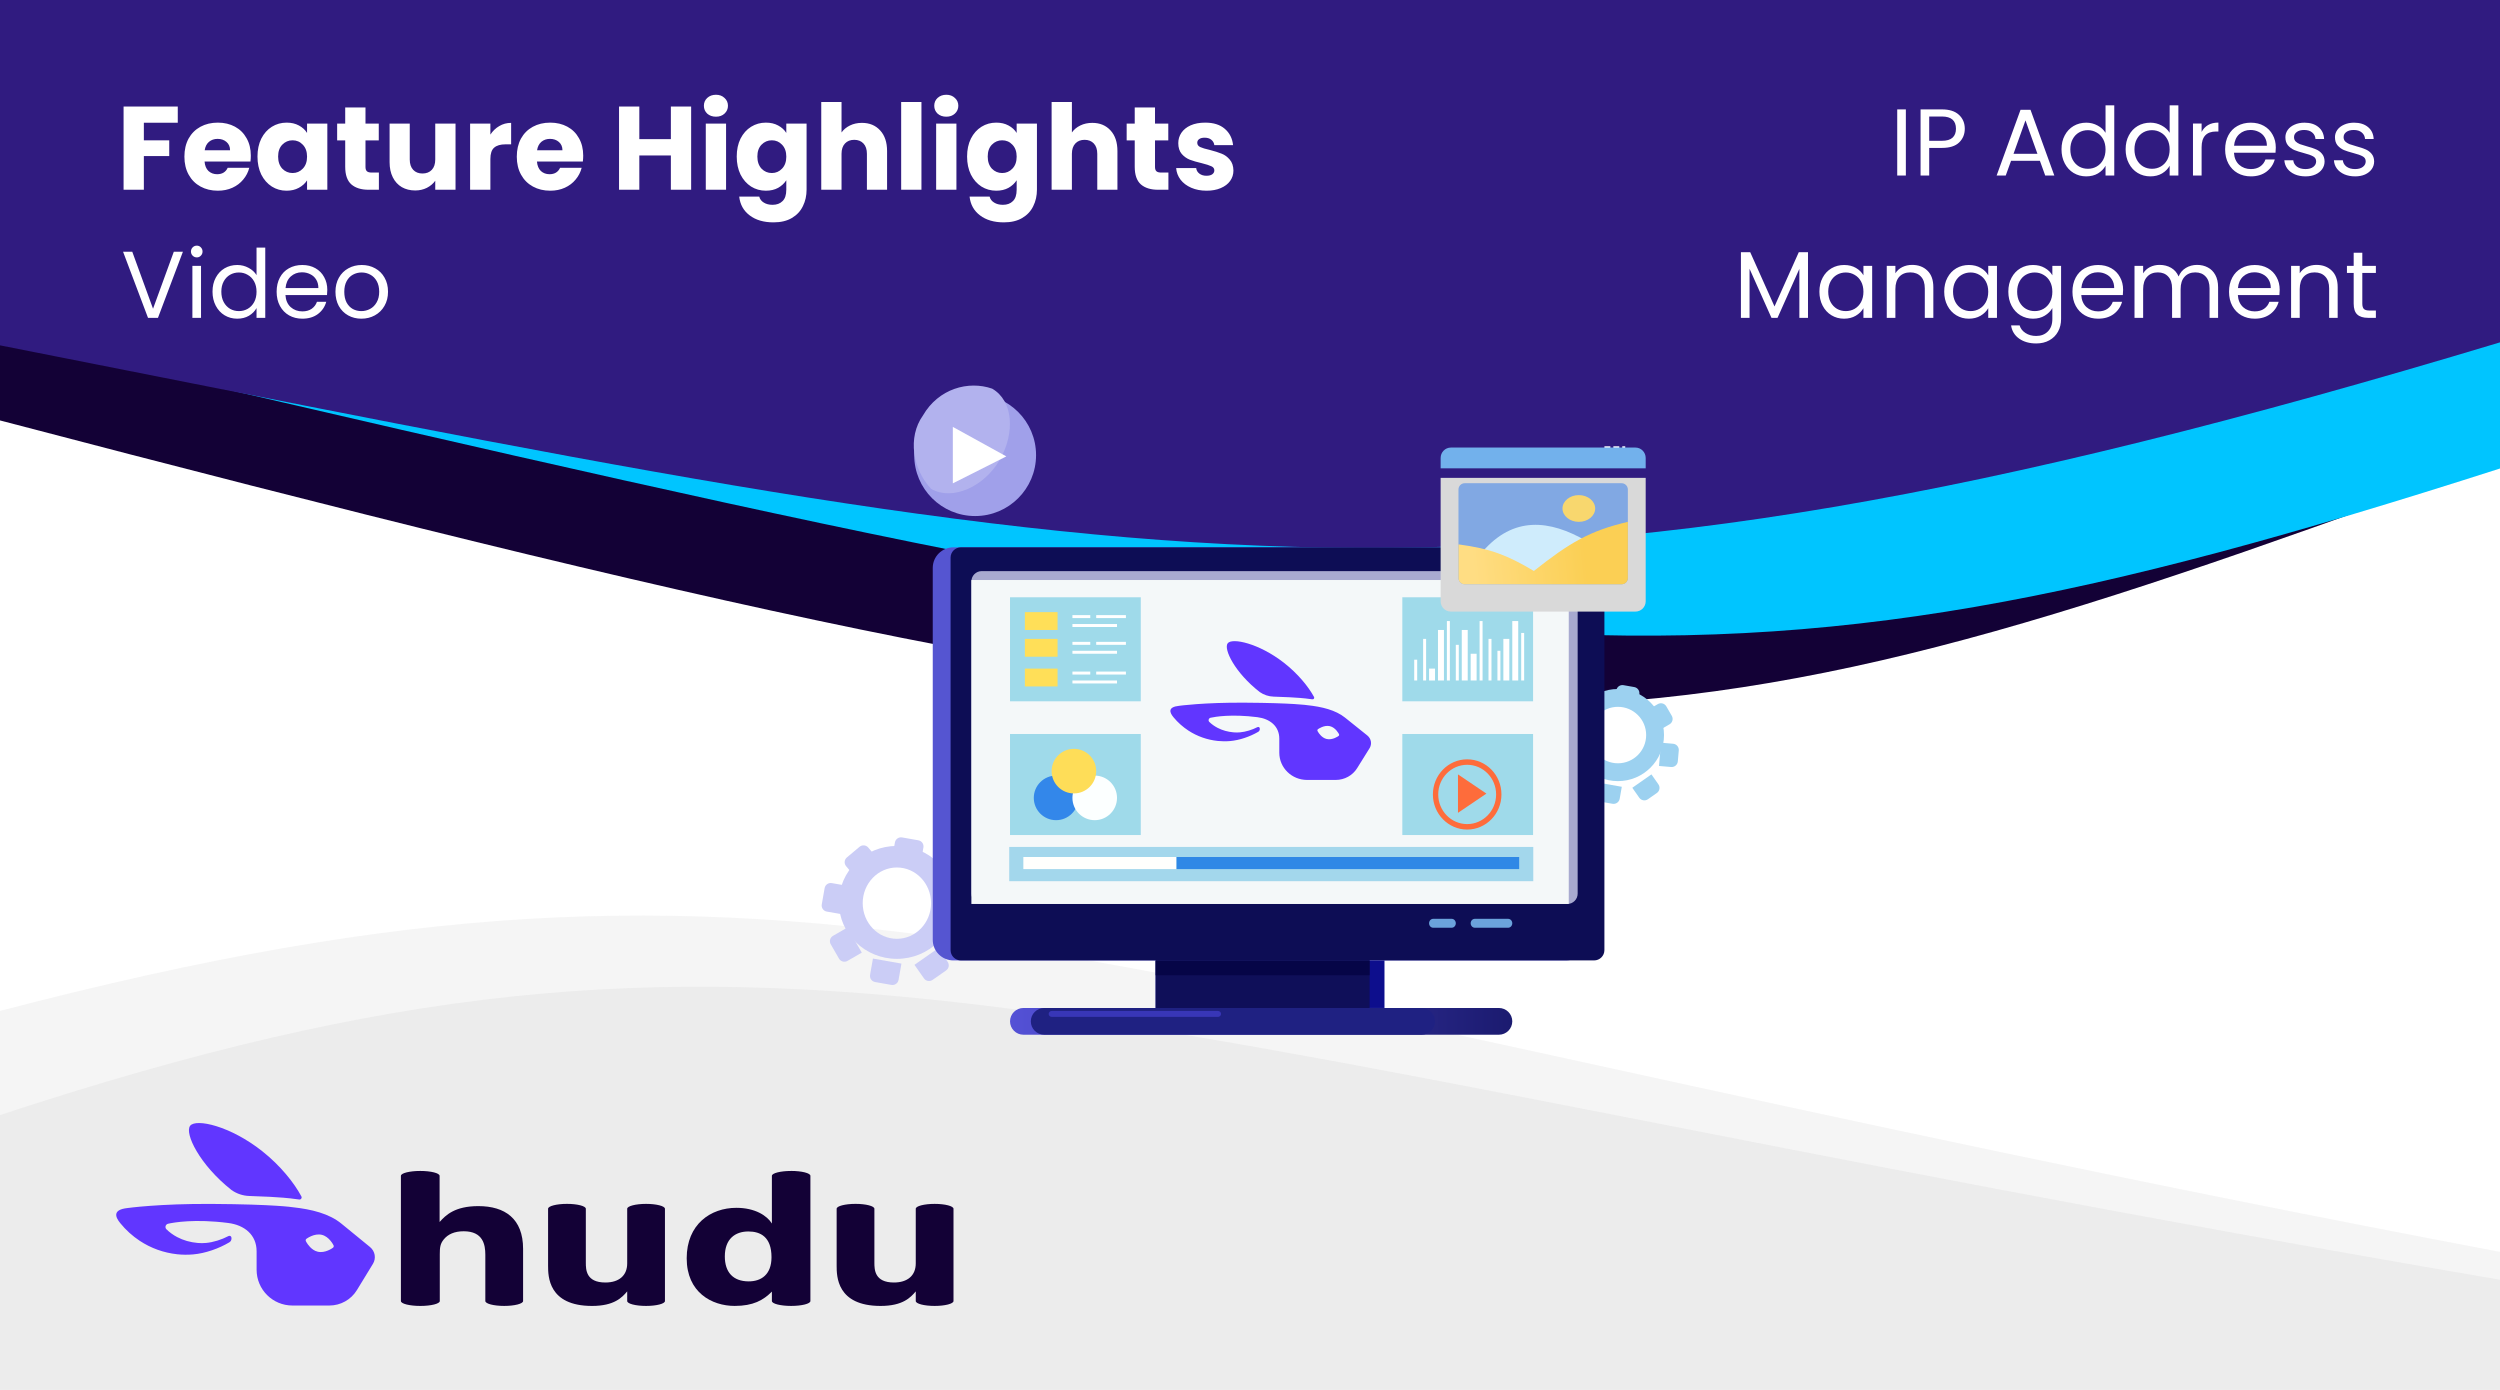 <svg width="1054" height="586" viewBox="0 0 1054 586" fill="none" xmlns="http://www.w3.org/2000/svg">
<path d="M0 1H1054V586H0V1Z" fill="white"/>
<path d="M1005 36.467L1005 1H40C17.909 1 0 18.902 0 40.994V177.253C596.233 333.617 676.185 330.477 1005 211.771V36.467Z" fill="#130136"/>
<path d="M1054 197.517V34.068C1054 15.805 1039.19 1 1020.93 1H40C17.909 1 0 18.887 0 40.978L0 141.901L9.283 144.065C626.143 287.891 710.868 307.645 1054 197.517Z" fill="#00C5FF"/>
<path d="M0 511.625V586H1054V527.794C428.697 409.241 344.846 336.196 0 426.196L0 511.625Z" fill="#E6E6E6" fill-opacity="0.4"/>
<path d="M0 526.675V586H1054V539.552C428.697 432.692 329.625 361.577 0 470.109L0 526.675Z" fill="#E6E6E6" fill-opacity="0.6"/>
<path d="M1054 144.338V33.814L1054 0H0V145.599C487.425 241.778 615.668 276.372 1054 144.338Z" fill="#301B80"/>
<path d="M74.95 44.9V51.75H60.65V59.15H71.35V65.8H60.65V80H52.1V44.9H74.95ZM105.744 65.6C105.744 66.4 105.694 67.233 105.594 68.1H86.244C86.377 69.833 86.927 71.167 87.894 72.1C88.894 73 90.11 73.45 91.544 73.45C93.677 73.45 95.16 72.55 95.994 70.75H105.094C104.627 72.583 103.777 74.233 102.544 75.7C101.344 77.167 99.827 78.317 97.994 79.15C96.16 79.983 94.11 80.4 91.844 80.4C89.11 80.4 86.677 79.817 84.544 78.65C82.41 77.483 80.744 75.817 79.544 73.65C78.344 71.483 77.744 68.95 77.744 66.05C77.744 63.15 78.327 60.617 79.494 58.45C80.694 56.283 82.36 54.617 84.494 53.45C86.627 52.283 89.077 51.7 91.844 51.7C94.544 51.7 96.944 52.267 99.044 53.4C101.144 54.533 102.777 56.15 103.944 58.25C105.144 60.35 105.744 62.8 105.744 65.6ZM96.994 63.35C96.994 61.883 96.494 60.717 95.494 59.85C94.494 58.983 93.244 58.55 91.744 58.55C90.31 58.55 89.094 58.967 88.094 59.8C87.127 60.633 86.527 61.817 86.294 63.35H96.994ZM108.554 66C108.554 63.133 109.088 60.617 110.154 58.45C111.254 56.283 112.738 54.617 114.604 53.45C116.471 52.283 118.554 51.7 120.854 51.7C122.821 51.7 124.538 52.1 126.004 52.9C127.504 53.7 128.654 54.75 129.454 56.05V52.1H138.004V80H129.454V76.05C128.621 77.35 127.454 78.4 125.954 79.2C124.488 80 122.771 80.4 120.804 80.4C118.538 80.4 116.471 79.817 114.604 78.65C112.738 77.45 111.254 75.767 110.154 73.6C109.088 71.4 108.554 68.867 108.554 66ZM129.454 66.05C129.454 63.917 128.854 62.233 127.654 61C126.488 59.767 125.054 59.15 123.354 59.15C121.654 59.15 120.204 59.767 119.004 61C117.838 62.2 117.254 63.867 117.254 66C117.254 68.133 117.838 69.833 119.004 71.1C120.204 72.333 121.654 72.95 123.354 72.95C125.054 72.95 126.488 72.333 127.654 71.1C128.854 69.867 129.454 68.183 129.454 66.05ZM159.74 72.75V80H155.39C152.29 80 149.873 79.25 148.14 77.75C146.407 76.217 145.54 73.733 145.54 70.3V59.2H142.14V52.1H145.54V45.3H154.09V52.1H159.69V59.2H154.09V70.4C154.09 71.233 154.29 71.833 154.69 72.2C155.09 72.567 155.757 72.75 156.69 72.75H159.74ZM192.052 52.1V80H183.502V76.2C182.636 77.433 181.452 78.433 179.952 79.2C178.486 79.933 176.852 80.3 175.052 80.3C172.919 80.3 171.036 79.833 169.402 78.9C167.769 77.933 166.502 76.55 165.602 74.75C164.702 72.95 164.252 70.833 164.252 68.4V52.1H172.752V67.25C172.752 69.117 173.236 70.567 174.202 71.6C175.169 72.633 176.469 73.15 178.102 73.15C179.769 73.15 181.086 72.633 182.052 71.6C183.019 70.567 183.502 69.117 183.502 67.25V52.1H192.052ZM206.744 56.75C207.744 55.217 208.994 54.017 210.494 53.15C211.994 52.25 213.66 51.8 215.494 51.8V60.85H213.144C211.01 60.85 209.41 61.317 208.344 62.25C207.277 63.15 206.744 64.75 206.744 67.05V80H198.194V52.1H206.744V56.75ZM245.88 65.6C245.88 66.4 245.83 67.233 245.73 68.1H226.38C226.514 69.833 227.064 71.167 228.03 72.1C229.03 73 230.247 73.45 231.68 73.45C233.814 73.45 235.297 72.55 236.13 70.75H245.23C244.764 72.583 243.914 74.233 242.68 75.7C241.48 77.167 239.964 78.317 238.13 79.15C236.297 79.983 234.247 80.4 231.98 80.4C229.247 80.4 226.814 79.817 224.68 78.65C222.547 77.483 220.88 75.817 219.68 73.65C218.48 71.483 217.88 68.95 217.88 66.05C217.88 63.15 218.464 60.617 219.63 58.45C220.83 56.283 222.497 54.617 224.63 53.45C226.764 52.283 229.214 51.7 231.98 51.7C234.68 51.7 237.08 52.267 239.18 53.4C241.28 54.533 242.914 56.15 244.08 58.25C245.28 60.35 245.88 62.8 245.88 65.6ZM237.13 63.35C237.13 61.883 236.63 60.717 235.63 59.85C234.63 58.983 233.38 58.55 231.88 58.55C230.447 58.55 229.23 58.967 228.23 59.8C227.264 60.633 226.664 61.817 226.43 63.35H237.13ZM291.387 44.9V80H282.837V65.55H269.537V80H260.987V44.9H269.537V58.65H282.837V44.9H291.387ZM301.859 49.2C300.359 49.2 299.126 48.767 298.159 47.9C297.226 47 296.759 45.9 296.759 44.6C296.759 43.267 297.226 42.167 298.159 41.3C299.126 40.4 300.359 39.95 301.859 39.95C303.326 39.95 304.526 40.4 305.459 41.3C306.426 42.167 306.909 43.267 306.909 44.6C306.909 45.9 306.426 47 305.459 47.9C304.526 48.767 303.326 49.2 301.859 49.2ZM306.109 52.1V80H297.559V52.1H306.109ZM322.905 51.7C324.872 51.7 326.588 52.1 328.055 52.9C329.555 53.7 330.705 54.75 331.505 56.05V52.1H340.055V79.95C340.055 82.517 339.538 84.833 338.505 86.9C337.505 89 335.955 90.667 333.855 91.9C331.788 93.133 329.205 93.75 326.105 93.75C321.972 93.75 318.622 92.767 316.055 90.8C313.488 88.867 312.022 86.233 311.655 82.9H320.105C320.372 83.967 321.005 84.8 322.005 85.4C323.005 86.033 324.238 86.35 325.705 86.35C327.472 86.35 328.872 85.833 329.905 84.8C330.972 83.8 331.505 82.183 331.505 79.95V76C330.672 77.3 329.522 78.367 328.055 79.2C326.588 80 324.872 80.4 322.905 80.4C320.605 80.4 318.522 79.817 316.655 78.65C314.788 77.45 313.305 75.767 312.205 73.6C311.138 71.4 310.605 68.867 310.605 66C310.605 63.133 311.138 60.617 312.205 58.45C313.305 56.283 314.788 54.617 316.655 53.45C318.522 52.283 320.605 51.7 322.905 51.7ZM331.505 66.05C331.505 63.917 330.905 62.233 329.705 61C328.538 59.767 327.105 59.15 325.405 59.15C323.705 59.15 322.255 59.767 321.055 61C319.888 62.2 319.305 63.867 319.305 66C319.305 68.133 319.888 69.833 321.055 71.1C322.255 72.333 323.705 72.95 325.405 72.95C327.105 72.95 328.538 72.333 329.705 71.1C330.905 69.867 331.505 68.183 331.505 66.05ZM363.391 51.8C366.591 51.8 369.157 52.867 371.091 55C373.024 57.1 373.991 60 373.991 63.7V80H365.491V64.85C365.491 62.983 365.007 61.533 364.041 60.5C363.074 59.467 361.774 58.95 360.141 58.95C358.507 58.95 357.207 59.467 356.241 60.5C355.274 61.533 354.791 62.983 354.791 64.85V80H346.241V43H354.791V55.85C355.657 54.617 356.841 53.633 358.341 52.9C359.841 52.167 361.524 51.8 363.391 51.8ZM388.482 43V80H379.932V43H388.482ZM398.978 49.2C397.478 49.2 396.245 48.767 395.278 47.9C394.345 47 393.878 45.9 393.878 44.6C393.878 43.267 394.345 42.167 395.278 41.3C396.245 40.4 397.478 39.95 398.978 39.95C400.445 39.95 401.645 40.4 402.578 41.3C403.545 42.167 404.028 43.267 404.028 44.6C404.028 45.9 403.545 47 402.578 47.9C401.645 48.767 400.445 49.2 398.978 49.2ZM403.228 52.1V80H394.678V52.1H403.228ZM420.024 51.7C421.991 51.7 423.708 52.1 425.174 52.9C426.674 53.7 427.824 54.75 428.624 56.05V52.1H437.174V79.95C437.174 82.517 436.658 84.833 435.624 86.9C434.624 89 433.074 90.667 430.974 91.9C428.908 93.133 426.324 93.75 423.224 93.75C419.091 93.75 415.741 92.767 413.174 90.8C410.608 88.867 409.141 86.233 408.774 82.9H417.224C417.491 83.967 418.124 84.8 419.124 85.4C420.124 86.033 421.358 86.35 422.824 86.35C424.591 86.35 425.991 85.833 427.024 84.8C428.091 83.8 428.624 82.183 428.624 79.95V76C427.791 77.3 426.641 78.367 425.174 79.2C423.708 80 421.991 80.4 420.024 80.4C417.724 80.4 415.641 79.817 413.774 78.65C411.908 77.45 410.424 75.767 409.324 73.6C408.258 71.4 407.724 68.867 407.724 66C407.724 63.133 408.258 60.617 409.324 58.45C410.424 56.283 411.908 54.617 413.774 53.45C415.641 52.283 417.724 51.7 420.024 51.7ZM428.624 66.05C428.624 63.917 428.024 62.233 426.824 61C425.658 59.767 424.224 59.15 422.524 59.15C420.824 59.15 419.374 59.767 418.174 61C417.008 62.2 416.424 63.867 416.424 66C416.424 68.133 417.008 69.833 418.174 71.1C419.374 72.333 420.824 72.95 422.524 72.95C424.224 72.95 425.658 72.333 426.824 71.1C428.024 69.867 428.624 68.183 428.624 66.05ZM460.51 51.8C463.71 51.8 466.276 52.867 468.21 55C470.143 57.1 471.11 60 471.11 63.7V80H462.61V64.85C462.61 62.983 462.126 61.533 461.16 60.5C460.193 59.467 458.893 58.95 457.26 58.95C455.626 58.95 454.326 59.467 453.36 60.5C452.393 61.533 451.91 62.983 451.91 64.85V80H443.36V43H451.91V55.85C452.776 54.617 453.96 53.633 455.46 52.9C456.96 52.167 458.643 51.8 460.51 51.8ZM492.601 72.75V80H488.251C485.151 80 482.735 79.25 481.001 77.75C479.268 76.217 478.401 73.733 478.401 70.3V59.2H475.001V52.1H478.401V45.3H486.951V52.1H492.551V59.2H486.951V70.4C486.951 71.233 487.151 71.833 487.551 72.2C487.951 72.567 488.618 72.75 489.551 72.75H492.601ZM508.714 80.4C506.28 80.4 504.114 79.983 502.214 79.15C500.314 78.317 498.814 77.183 497.714 75.75C496.614 74.283 495.997 72.65 495.864 70.85H504.314C504.414 71.817 504.864 72.6 505.664 73.2C506.464 73.8 507.447 74.1 508.614 74.1C509.68 74.1 510.497 73.9 511.064 73.5C511.664 73.067 511.964 72.517 511.964 71.85C511.964 71.05 511.547 70.467 510.714 70.1C509.88 69.7 508.53 69.267 506.664 68.8C504.664 68.333 502.997 67.85 501.664 67.35C500.33 66.817 499.18 66 498.214 64.9C497.247 63.767 496.764 62.25 496.764 60.35C496.764 58.75 497.197 57.3 498.064 56C498.964 54.667 500.264 53.617 501.964 52.85C503.697 52.083 505.747 51.7 508.114 51.7C511.614 51.7 514.364 52.567 516.364 54.3C518.397 56.033 519.564 58.333 519.864 61.2H511.964C511.83 60.233 511.397 59.467 510.664 58.9C509.964 58.333 509.03 58.05 507.864 58.05C506.864 58.05 506.097 58.25 505.564 58.65C505.03 59.017 504.764 59.533 504.764 60.2C504.764 61 505.18 61.6 506.014 62C506.88 62.4 508.214 62.8 510.014 63.2C512.08 63.733 513.764 64.267 515.064 64.8C516.364 65.3 517.497 66.133 518.464 67.3C519.464 68.433 519.98 69.967 520.014 71.9C520.014 73.533 519.547 75 518.614 76.3C517.714 77.567 516.397 78.567 514.664 79.3C512.964 80.033 510.98 80.4 508.714 80.4Z" fill="white"/>
<path d="M803.509 46.12V74H799.869V46.12H803.509ZM828.353 54.28C828.353 56.6 827.553 58.533 825.953 60.08C824.379 61.6 821.966 62.36 818.713 62.36H813.353V74H809.713V46.12H818.713C821.859 46.12 824.246 46.88 825.873 48.4C827.526 49.92 828.353 51.88 828.353 54.28ZM818.713 59.36C820.739 59.36 822.233 58.92 823.193 58.04C824.153 57.16 824.633 55.907 824.633 54.28C824.633 50.84 822.659 49.12 818.713 49.12H813.353V59.36H818.713ZM860.021 67.8H847.861L845.621 74H841.781L851.861 46.28H856.061L866.101 74H862.261L860.021 67.8ZM858.981 64.84L853.941 50.76L848.901 64.84H858.981ZM869.134 62.96C869.134 60.72 869.587 58.76 870.494 57.08C871.401 55.373 872.641 54.053 874.214 53.12C875.814 52.187 877.601 51.72 879.574 51.72C881.281 51.72 882.867 52.12 884.334 52.92C885.801 53.693 886.921 54.72 887.694 56V44.4H891.374V74H887.694V69.88C886.974 71.187 885.907 72.267 884.494 73.12C883.081 73.947 881.427 74.36 879.534 74.36C877.587 74.36 875.814 73.88 874.214 72.92C872.641 71.96 871.401 70.613 870.494 68.88C869.587 67.147 869.134 65.173 869.134 62.96ZM887.694 63C887.694 61.347 887.361 59.907 886.694 58.68C886.027 57.453 885.121 56.52 883.974 55.88C882.854 55.213 881.614 54.88 880.254 54.88C878.894 54.88 877.654 55.2 876.534 55.84C875.414 56.48 874.521 57.413 873.854 58.64C873.187 59.867 872.854 61.307 872.854 62.96C872.854 64.64 873.187 66.107 873.854 67.36C874.521 68.587 875.414 69.533 876.534 70.2C877.654 70.84 878.894 71.16 880.254 71.16C881.614 71.16 882.854 70.84 883.974 70.2C885.121 69.533 886.027 68.587 886.694 67.36C887.361 66.107 887.694 64.653 887.694 63ZM896.165 62.96C896.165 60.72 896.619 58.76 897.525 57.08C898.432 55.373 899.672 54.053 901.245 53.12C902.845 52.187 904.632 51.72 906.605 51.72C908.312 51.72 909.899 52.12 911.365 52.92C912.832 53.693 913.952 54.72 914.725 56V44.4H918.405V74H914.725V69.88C914.005 71.187 912.939 72.267 911.525 73.12C910.112 73.947 908.459 74.36 906.565 74.36C904.619 74.36 902.845 73.88 901.245 72.92C899.672 71.96 898.432 70.613 897.525 68.88C896.619 67.147 896.165 65.173 896.165 62.96ZM914.725 63C914.725 61.347 914.392 59.907 913.725 58.68C913.059 57.453 912.152 56.52 911.005 55.88C909.885 55.213 908.645 54.88 907.285 54.88C905.925 54.88 904.685 55.2 903.565 55.84C902.445 56.48 901.552 57.413 900.885 58.64C900.219 59.867 899.885 61.307 899.885 62.96C899.885 64.64 900.219 66.107 900.885 67.36C901.552 68.587 902.445 69.533 903.565 70.2C904.685 70.84 905.925 71.16 907.285 71.16C908.645 71.16 909.885 70.84 911.005 70.2C912.152 69.533 913.059 68.587 913.725 67.36C914.392 66.107 914.725 64.653 914.725 63ZM928.197 55.64C928.837 54.387 929.743 53.413 930.917 52.72C932.117 52.027 933.57 51.68 935.277 51.68V55.44H934.317C930.237 55.44 928.197 57.653 928.197 62.08V74H924.557V52.08H928.197V55.64ZM959.478 62.2C959.478 62.893 959.438 63.627 959.358 64.4H941.838C941.972 66.56 942.705 68.253 944.038 69.48C945.398 70.68 947.038 71.28 948.958 71.28C950.532 71.28 951.838 70.92 952.878 70.2C953.945 69.453 954.692 68.467 955.118 67.24H959.038C958.452 69.347 957.278 71.067 955.518 72.4C953.758 73.707 951.572 74.36 948.958 74.36C946.878 74.36 945.012 73.893 943.358 72.96C941.732 72.027 940.452 70.707 939.518 69C938.585 67.267 938.118 65.267 938.118 63C938.118 60.733 938.572 58.747 939.478 57.04C940.385 55.333 941.652 54.027 943.278 53.12C944.932 52.187 946.825 51.72 948.958 51.72C951.038 51.72 952.878 52.173 954.478 53.08C956.078 53.987 957.305 55.24 958.158 56.84C959.038 58.413 959.478 60.2 959.478 62.2ZM955.718 61.44C955.718 60.053 955.412 58.867 954.798 57.88C954.185 56.867 953.345 56.107 952.278 55.6C951.238 55.067 950.078 54.8 948.798 54.8C946.958 54.8 945.385 55.387 944.078 56.56C942.798 57.733 942.065 59.36 941.878 61.44H955.718ZM972.043 74.36C970.363 74.36 968.856 74.08 967.523 73.52C966.19 72.933 965.136 72.133 964.363 71.12C963.59 70.08 963.163 68.893 963.083 67.56H966.843C966.95 68.653 967.456 69.547 968.363 70.24C969.296 70.933 970.51 71.28 972.003 71.28C973.39 71.28 974.483 70.973 975.283 70.36C976.083 69.747 976.483 68.973 976.483 68.04C976.483 67.08 976.056 66.373 975.203 65.92C974.35 65.44 973.03 64.973 971.243 64.52C969.616 64.093 968.283 63.667 967.243 63.24C966.23 62.787 965.35 62.133 964.603 61.28C963.883 60.4 963.523 59.253 963.523 57.84C963.523 56.72 963.856 55.693 964.523 54.76C965.19 53.827 966.136 53.093 967.363 52.56C968.59 52 969.99 51.72 971.563 51.72C973.99 51.72 975.95 52.333 977.443 53.56C978.936 54.787 979.736 56.467 979.843 58.6H976.203C976.123 57.453 975.656 56.533 974.803 55.84C973.976 55.147 972.856 54.8 971.443 54.8C970.136 54.8 969.096 55.08 968.323 55.64C967.55 56.2 967.163 56.933 967.163 57.84C967.163 58.56 967.39 59.16 967.843 59.64C968.323 60.093 968.91 60.467 969.603 60.76C970.323 61.027 971.31 61.333 972.563 61.68C974.136 62.107 975.416 62.533 976.403 62.96C977.39 63.36 978.23 63.973 978.923 64.8C979.643 65.627 980.016 66.707 980.043 68.04C980.043 69.24 979.71 70.32 979.043 71.28C978.376 72.24 977.43 73 976.203 73.56C975.003 74.093 973.616 74.36 972.043 74.36ZM992.942 74.36C991.262 74.36 989.755 74.08 988.422 73.52C987.088 72.933 986.035 72.133 985.262 71.12C984.488 70.08 984.062 68.893 983.982 67.56H987.742C987.848 68.653 988.355 69.547 989.262 70.24C990.195 70.933 991.408 71.28 992.902 71.28C994.288 71.28 995.382 70.973 996.182 70.36C996.982 69.747 997.382 68.973 997.382 68.04C997.382 67.08 996.955 66.373 996.102 65.92C995.248 65.44 993.928 64.973 992.142 64.52C990.515 64.093 989.182 63.667 988.142 63.24C987.128 62.787 986.248 62.133 985.502 61.28C984.782 60.4 984.422 59.253 984.422 57.84C984.422 56.72 984.755 55.693 985.422 54.76C986.088 53.827 987.035 53.093 988.262 52.56C989.488 52 990.888 51.72 992.462 51.72C994.888 51.72 996.848 52.333 998.342 53.56C999.835 54.787 1000.63 56.467 1000.74 58.6H997.102C997.022 57.453 996.555 56.533 995.702 55.84C994.875 55.147 993.755 54.8 992.342 54.8C991.035 54.8 989.995 55.08 989.222 55.64C988.448 56.2 988.062 56.933 988.062 57.84C988.062 58.56 988.288 59.16 988.742 59.64C989.222 60.093 989.808 60.467 990.502 60.76C991.222 61.027 992.208 61.333 993.462 61.68C995.035 62.107 996.315 62.533 997.302 62.96C998.288 63.36 999.128 63.973 999.822 64.8C1000.54 65.627 1000.91 66.707 1000.94 68.04C1000.94 69.24 1000.61 70.32 999.942 71.28C999.275 72.24 998.328 73 997.102 73.56C995.902 74.093 994.515 74.36 992.942 74.36ZM762.251 106.32V134H758.611V113.36L749.411 134H746.851L737.611 113.32V134H733.971V106.32H737.891L748.131 129.2L758.371 106.32H762.251ZM767.064 122.96C767.064 120.72 767.517 118.76 768.424 117.08C769.33 115.373 770.57 114.053 772.144 113.12C773.744 112.187 775.517 111.72 777.464 111.72C779.384 111.72 781.05 112.133 782.464 112.96C783.877 113.787 784.93 114.827 785.624 116.08V112.08H789.304V134H785.624V129.92C784.904 131.2 783.824 132.267 782.384 133.12C780.97 133.947 779.317 134.36 777.424 134.36C775.477 134.36 773.717 133.88 772.144 132.92C770.57 131.96 769.33 130.613 768.424 128.88C767.517 127.147 767.064 125.173 767.064 122.96ZM785.624 123C785.624 121.347 785.29 119.907 784.624 118.68C783.957 117.453 783.05 116.52 781.904 115.88C780.784 115.213 779.544 114.88 778.184 114.88C776.824 114.88 775.584 115.2 774.464 115.84C773.344 116.48 772.45 117.413 771.784 118.64C771.117 119.867 770.784 121.307 770.784 122.96C770.784 124.64 771.117 126.107 771.784 127.36C772.45 128.587 773.344 129.533 774.464 130.2C775.584 130.84 776.824 131.16 778.184 131.16C779.544 131.16 780.784 130.84 781.904 130.2C783.05 129.533 783.957 128.587 784.624 127.36C785.29 126.107 785.624 124.653 785.624 123ZM806.135 111.68C808.802 111.68 810.962 112.493 812.615 114.12C814.268 115.72 815.095 118.04 815.095 121.08V134H811.495V121.6C811.495 119.413 810.948 117.747 809.855 116.6C808.762 115.427 807.268 114.84 805.375 114.84C803.455 114.84 801.922 115.44 800.775 116.64C799.655 117.84 799.095 119.587 799.095 121.88V134H795.455V112.08H799.095V115.2C799.815 114.08 800.788 113.213 802.015 112.6C803.268 111.987 804.642 111.68 806.135 111.68ZM819.681 122.96C819.681 120.72 820.134 118.76 821.041 117.08C821.948 115.373 823.188 114.053 824.761 113.12C826.361 112.187 828.134 111.72 830.081 111.72C832.001 111.72 833.668 112.133 835.081 112.96C836.494 113.787 837.548 114.827 838.241 116.08V112.08H841.921V134H838.241V129.92C837.521 131.2 836.441 132.267 835.001 133.12C833.588 133.947 831.934 134.36 830.041 134.36C828.094 134.36 826.334 133.88 824.761 132.92C823.188 131.96 821.948 130.613 821.041 128.88C820.134 127.147 819.681 125.173 819.681 122.96ZM838.241 123C838.241 121.347 837.908 119.907 837.241 118.68C836.574 117.453 835.668 116.52 834.521 115.88C833.401 115.213 832.161 114.88 830.801 114.88C829.441 114.88 828.201 115.2 827.081 115.84C825.961 116.48 825.068 117.413 824.401 118.64C823.734 119.867 823.401 121.307 823.401 122.96C823.401 124.64 823.734 126.107 824.401 127.36C825.068 128.587 825.961 129.533 827.081 130.2C828.201 130.84 829.441 131.16 830.801 131.16C832.161 131.16 833.401 130.84 834.521 130.2C835.668 129.533 836.574 128.587 837.241 127.36C837.908 126.107 838.241 124.653 838.241 123ZM857.112 111.72C859.006 111.72 860.659 112.133 862.072 112.96C863.512 113.787 864.579 114.827 865.272 116.08V112.08H868.952V134.48C868.952 136.48 868.526 138.253 867.672 139.8C866.819 141.373 865.592 142.6 863.992 143.48C862.419 144.36 860.579 144.8 858.472 144.8C855.592 144.8 853.192 144.12 851.272 142.76C849.352 141.4 848.219 139.547 847.872 137.2H851.472C851.872 138.533 852.699 139.6 853.952 140.4C855.206 141.227 856.712 141.64 858.472 141.64C860.472 141.64 862.099 141.013 863.352 139.76C864.632 138.507 865.272 136.747 865.272 134.48V129.88C864.552 131.16 863.486 132.227 862.072 133.08C860.659 133.933 859.006 134.36 857.112 134.36C855.166 134.36 853.392 133.88 851.792 132.92C850.219 131.96 848.979 130.613 848.072 128.88C847.166 127.147 846.712 125.173 846.712 122.96C846.712 120.72 847.166 118.76 848.072 117.08C848.979 115.373 850.219 114.053 851.792 113.12C853.392 112.187 855.166 111.72 857.112 111.72ZM865.272 123C865.272 121.347 864.939 119.907 864.272 118.68C863.606 117.453 862.699 116.52 861.552 115.88C860.432 115.213 859.192 114.88 857.832 114.88C856.472 114.88 855.232 115.2 854.112 115.84C852.992 116.48 852.099 117.413 851.432 118.64C850.766 119.867 850.432 121.307 850.432 122.96C850.432 124.64 850.766 126.107 851.432 127.36C852.099 128.587 852.992 129.533 854.112 130.2C855.232 130.84 856.472 131.16 857.832 131.16C859.192 131.16 860.432 130.84 861.552 130.2C862.699 129.533 863.606 128.587 864.272 127.36C864.939 126.107 865.272 124.653 865.272 123ZM895.103 122.2C895.103 122.893 895.063 123.627 894.983 124.4H877.463C877.597 126.56 878.33 128.253 879.663 129.48C881.023 130.68 882.663 131.28 884.583 131.28C886.157 131.28 887.463 130.92 888.503 130.2C889.57 129.453 890.317 128.467 890.743 127.24H894.663C894.077 129.347 892.903 131.067 891.143 132.4C889.383 133.707 887.197 134.36 884.583 134.36C882.503 134.36 880.637 133.893 878.983 132.96C877.357 132.027 876.077 130.707 875.143 129C874.21 127.267 873.743 125.267 873.743 123C873.743 120.733 874.197 118.747 875.103 117.04C876.01 115.333 877.277 114.027 878.903 113.12C880.557 112.187 882.45 111.72 884.583 111.72C886.663 111.72 888.503 112.173 890.103 113.08C891.703 113.987 892.93 115.24 893.783 116.84C894.663 118.413 895.103 120.2 895.103 122.2ZM891.343 121.44C891.343 120.053 891.037 118.867 890.423 117.88C889.81 116.867 888.97 116.107 887.903 115.6C886.863 115.067 885.703 114.8 884.423 114.8C882.583 114.8 881.01 115.387 879.703 116.56C878.423 117.733 877.69 119.36 877.503 121.44H891.343ZM926.268 111.68C927.975 111.68 929.495 112.04 930.828 112.76C932.161 113.453 933.215 114.507 933.988 115.92C934.761 117.333 935.148 119.053 935.148 121.08V134H931.548V121.6C931.548 119.413 931.001 117.747 929.908 116.6C928.841 115.427 927.388 114.84 925.548 114.84C923.655 114.84 922.148 115.453 921.028 116.68C919.908 117.88 919.348 119.627 919.348 121.92V134H915.748V121.6C915.748 119.413 915.201 117.747 914.108 116.6C913.041 115.427 911.588 114.84 909.748 114.84C907.855 114.84 906.348 115.453 905.228 116.68C904.108 117.88 903.548 119.627 903.548 121.92V134H899.908V112.08H903.548V115.24C904.268 114.093 905.228 113.213 906.428 112.6C907.655 111.987 909.001 111.68 910.468 111.68C912.308 111.68 913.935 112.093 915.348 112.92C916.761 113.747 917.815 114.96 918.508 116.56C919.121 115.013 920.135 113.813 921.548 112.96C922.961 112.107 924.535 111.68 926.268 111.68ZM961.119 122.2C961.119 122.893 961.079 123.627 960.999 124.4H943.479C943.612 126.56 944.346 128.253 945.679 129.48C947.039 130.68 948.679 131.28 950.599 131.28C952.172 131.28 953.479 130.92 954.519 130.2C955.586 129.453 956.332 128.467 956.759 127.24H960.679C960.092 129.347 958.919 131.067 957.159 132.4C955.399 133.707 953.212 134.36 950.599 134.36C948.519 134.36 946.652 133.893 944.999 132.96C943.372 132.027 942.092 130.707 941.159 129C940.226 127.267 939.759 125.267 939.759 123C939.759 120.733 940.212 118.747 941.119 117.04C942.026 115.333 943.292 114.027 944.919 113.12C946.572 112.187 948.466 111.72 950.599 111.72C952.679 111.72 954.519 112.173 956.119 113.08C957.719 113.987 958.946 115.24 959.799 116.84C960.679 118.413 961.119 120.2 961.119 122.2ZM957.359 121.44C957.359 120.053 957.052 118.867 956.439 117.88C955.826 116.867 954.986 116.107 953.919 115.6C952.879 115.067 951.719 114.8 950.439 114.8C948.599 114.8 947.026 115.387 945.719 116.56C944.439 117.733 943.706 119.36 943.519 121.44H957.359ZM976.604 111.68C979.27 111.68 981.43 112.493 983.084 114.12C984.737 115.72 985.564 118.04 985.564 121.08V134H981.964V121.6C981.964 119.413 981.417 117.747 980.324 116.6C979.23 115.427 977.737 114.84 975.844 114.84C973.924 114.84 972.39 115.44 971.244 116.64C970.124 117.84 969.564 119.587 969.564 121.88V134H965.924V112.08H969.564V115.2C970.284 114.08 971.257 113.213 972.484 112.6C973.737 111.987 975.11 111.68 976.604 111.68ZM995.95 115.08V128C995.95 129.067 996.176 129.827 996.63 130.28C997.083 130.707 997.87 130.92 998.99 130.92H1001.67V134H998.39C996.363 134 994.843 133.533 993.83 132.6C992.816 131.667 992.31 130.133 992.31 128V115.08H989.47V112.08H992.31V106.56H995.95V112.08H1001.67V115.08H995.95Z" fill="white"/>
<path d="M77.12 106.12L66.6 134H62.4L51.88 106.12H55.76L64.52 130.16L73.28 106.12H77.12ZM82.991 108.52C82.298 108.52 81.711 108.28 81.231 107.8C80.751 107.32 80.511 106.733 80.511 106.04C80.511 105.347 80.751 104.76 81.231 104.28C81.711 103.8 82.298 103.56 82.991 103.56C83.658 103.56 84.218 103.8 84.671 104.28C85.151 104.76 85.391 105.347 85.391 106.04C85.391 106.733 85.151 107.32 84.671 107.8C84.218 108.28 83.658 108.52 82.991 108.52ZM84.751 112.08V134H81.111V112.08H84.751ZM89.595 122.96C89.595 120.72 90.048 118.76 90.955 117.08C91.862 115.373 93.102 114.053 94.675 113.12C96.275 112.187 98.062 111.72 100.035 111.72C101.742 111.72 103.328 112.12 104.795 112.92C106.262 113.693 107.382 114.72 108.155 116V104.4H111.835V134H108.155V129.88C107.435 131.187 106.368 132.267 104.955 133.12C103.542 133.947 101.888 134.36 99.995 134.36C98.048 134.36 96.275 133.88 94.675 132.92C93.102 131.96 91.862 130.613 90.955 128.88C90.048 127.147 89.595 125.173 89.595 122.96ZM108.155 123C108.155 121.347 107.822 119.907 107.155 118.68C106.488 117.453 105.582 116.52 104.435 115.88C103.315 115.213 102.075 114.88 100.715 114.88C99.355 114.88 98.115 115.2 96.995 115.84C95.875 116.48 94.982 117.413 94.315 118.64C93.648 119.867 93.315 121.307 93.315 122.96C93.315 124.64 93.648 126.107 94.315 127.36C94.982 128.587 95.875 129.533 96.995 130.2C98.115 130.84 99.355 131.16 100.715 131.16C102.075 131.16 103.315 130.84 104.435 130.2C105.582 129.533 106.488 128.587 107.155 127.36C107.822 126.107 108.155 124.653 108.155 123ZM137.986 122.2C137.986 122.893 137.946 123.627 137.866 124.4H120.346C120.48 126.56 121.213 128.253 122.546 129.48C123.906 130.68 125.546 131.28 127.466 131.28C129.04 131.28 130.346 130.92 131.386 130.2C132.453 129.453 133.2 128.467 133.626 127.24H137.546C136.96 129.347 135.786 131.067 134.026 132.4C132.266 133.707 130.08 134.36 127.466 134.36C125.386 134.36 123.52 133.893 121.866 132.96C120.24 132.027 118.96 130.707 118.026 129C117.093 127.267 116.626 125.267 116.626 123C116.626 120.733 117.08 118.747 117.986 117.04C118.893 115.333 120.16 114.027 121.786 113.12C123.44 112.187 125.333 111.72 127.466 111.72C129.546 111.72 131.386 112.173 132.986 113.08C134.586 113.987 135.813 115.24 136.666 116.84C137.546 118.413 137.986 120.2 137.986 122.2ZM134.226 121.44C134.226 120.053 133.92 118.867 133.306 117.88C132.693 116.867 131.853 116.107 130.786 115.6C129.746 115.067 128.586 114.8 127.306 114.8C125.466 114.8 123.893 115.387 122.586 116.56C121.306 117.733 120.573 119.36 120.386 121.44H134.226ZM152.351 134.36C150.298 134.36 148.431 133.893 146.751 132.96C145.098 132.027 143.791 130.707 142.831 129C141.898 127.267 141.431 125.267 141.431 123C141.431 120.76 141.911 118.787 142.871 117.08C143.858 115.347 145.191 114.027 146.871 113.12C148.551 112.187 150.431 111.72 152.511 111.72C154.591 111.72 156.471 112.187 158.151 113.12C159.831 114.027 161.151 115.333 162.111 117.04C163.098 118.747 163.591 120.733 163.591 123C163.591 125.267 163.084 127.267 162.071 129C161.084 130.707 159.738 132.027 158.031 132.96C156.324 133.893 154.431 134.36 152.351 134.36ZM152.351 131.16C153.658 131.16 154.884 130.853 156.031 130.24C157.178 129.627 158.098 128.707 158.791 127.48C159.511 126.253 159.871 124.76 159.871 123C159.871 121.24 159.524 119.747 158.831 118.52C158.138 117.293 157.231 116.387 156.111 115.8C154.991 115.187 153.778 114.88 152.471 114.88C151.138 114.88 149.911 115.187 148.791 115.8C147.698 116.387 146.818 117.293 146.151 118.52C145.484 119.747 145.151 121.24 145.151 123C145.151 124.787 145.471 126.293 146.111 127.52C146.778 128.747 147.658 129.667 148.751 130.28C149.844 130.867 151.044 131.16 152.351 131.16Z" fill="white"/>
<path fill-rule="evenodd" clip-rule="evenodd" d="M204.615 548.519V528.987C204.615 524.765 203.653 519.102 195.494 519.102C191.574 519.102 188.853 520.375 187.095 522.53C185.575 524.362 185.415 526.039 185.415 528.749V548.522C185.415 549.659 181.741 550.582 177.217 550.582C172.694 550.582 169.02 549.662 169.02 548.522V495.733C169.02 494.595 172.673 493.673 177.178 493.673C181.683 493.673 185.336 494.593 185.336 495.733V515.197C187.897 512.325 191.736 508.498 201.656 508.498C212.857 508.498 220.535 513.758 220.535 526.516V548.517C220.535 549.654 216.971 550.577 212.576 550.577C208.181 550.577 204.62 549.657 204.62 548.517H204.612H204.615V548.519Z" fill="#130136"/>
<path fill-rule="evenodd" clip-rule="evenodd" d="M386.086 548.516V544.446C383.926 546.996 380.643 550.584 371.287 550.584C352.729 550.584 352.729 537.989 352.729 533.607V509.612C352.729 508.474 356.293 507.552 360.686 507.552C365.078 507.552 368.642 508.472 368.642 509.612V532.333C368.642 535.282 368.724 540.704 376.882 540.704C382.64 540.704 386.083 537.756 386.083 532.653V509.617C386.083 508.479 389.647 507.557 394.04 507.557C398.432 507.557 401.996 508.477 401.996 509.617V548.519C401.996 549.656 398.432 550.579 394.04 550.579C389.647 550.579 386.083 549.659 386.083 548.519V548.514L386.086 548.516Z" fill="#130136"/>
<path fill-rule="evenodd" clip-rule="evenodd" d="M264.428 548.516V544.446C262.268 546.996 258.984 550.584 249.628 550.584C231.071 550.584 231.071 537.989 231.071 533.607V509.612C231.071 508.474 234.635 507.552 239.03 507.552C243.425 507.552 246.987 508.472 246.987 509.612V532.333C246.987 535.282 247.068 540.704 255.226 540.704C260.984 540.704 264.428 537.756 264.428 532.653V509.617C264.428 508.479 267.992 507.557 272.384 507.557C276.777 507.557 280.343 508.477 280.343 509.617V548.519C280.343 549.656 276.779 550.579 272.384 550.579C267.989 550.579 264.428 549.659 264.428 548.519V548.514V548.516Z" fill="#130136"/>
<path fill-rule="evenodd" clip-rule="evenodd" d="M333.546 493.676C329.064 493.676 325.427 494.596 325.427 495.736V515.837C323.427 512.566 318.387 509.219 310.467 509.219C299.589 509.219 289.51 516.159 289.51 530.502C289.51 544.846 300.068 550.577 309.747 550.577C317.507 550.577 321.828 548.197 325.427 544.528V548.517C325.427 549.655 329.062 550.577 333.546 550.577C338.03 550.577 341.665 549.657 341.665 548.517V495.728C341.665 494.59 338.03 493.668 333.546 493.668V493.673V493.676ZM315.667 540.23C308.945 540.23 305.588 536.247 305.588 529.708C305.588 522.373 309.907 519.186 315.507 519.186C320.628 519.186 325.264 521.497 325.264 530.028C325.264 537.439 320.867 540.23 315.667 540.23Z" fill="#130136"/>
<path fill-rule="evenodd" clip-rule="evenodd" d="M97.551 501.674L97.556 501.68C99.766 503.259 102.399 504.146 105.116 504.227C118.952 504.645 123.325 505.356 123.325 505.356C124.276 505.46 125.22 505.577 126.151 505.712C126.871 505.817 127.409 505.06 127.067 504.413C124.044 498.737 118.281 491.451 110.525 485.317C97.038 474.653 82.641 471.501 80.174 474.614C77.704 477.73 84.072 491.005 97.551 501.672V501.674ZM156.04 525.792V525.779L143.906 515.862C138.757 511.651 131.387 509.832 123.378 508.963C123.378 508.963 115.893 507.748 89.433 507.575C67.147 507.427 53.747 509.312 53.747 509.312C47.308 510.007 48.64 513.126 50.683 515.653C53.059 518.588 55.827 521.084 58.876 523.104C63.672 526.284 69.101 528.184 74.681 528.793C76.924 529.035 79.176 529.055 81.399 528.862C86.598 528.408 92.247 526.401 96.717 523.749C97.27 523.423 97.597 522.819 97.597 522.177V522.057C97.597 521.171 96.954 520.778 96.163 521.201L96.148 521.209C93.522 522.603 89.902 523.762 86.848 524.027C86.264 524.078 85.672 524.103 85.088 524.111H85.065C84.483 524.108 83.891 524.072 83.307 524.027C80.253 523.759 77.276 522.929 74.656 521.533C72.987 520.649 71.469 519.551 70.17 518.267C70.165 518.259 70.155 518.251 70.15 518.244C69.395 517.474 69.808 516.165 70.862 515.928C73.227 515.398 82.09 513.788 96.319 515.622V515.627C103.016 516.491 108.182 520.572 108.182 527.499H108.185V535.338C108.185 543.663 114.946 550.411 123.281 550.411H138.859C143.602 550.411 148.003 547.948 150.473 543.897L157.237 532.826C158.653 530.513 158.137 527.507 156.038 525.792H156.04ZM140.393 526.039C140.24 526.154 137.084 528.477 133.93 527.713C133.229 527.563 132.596 527.239 132.032 526.862C130.091 525.558 129.017 523.41 128.968 523.29C128.784 522.934 128.884 522.506 129.205 522.271H129.208C129.346 522.172 132.502 519.849 135.67 520.595C138.824 521.359 140.541 524.867 140.625 525.028C140.809 525.384 140.679 525.807 140.393 526.037V526.039Z" fill="#6136FF"/>
<g filter="url(#filter0_d_171_1791)">
<path d="M676.427 184.154H678.933V185.407H676.427V184.154Z" fill="white"/>
</g>
<g filter="url(#filter1_d_171_1791)">
<path d="M680.189 184.154H682.695V185.407H680.189V184.154Z" fill="white"/>
</g>
<g filter="url(#filter2_d_171_1791)">
<path d="M683.944 184.154H685.197V185.407H683.944V184.154Z" fill="white"/>
</g>
<g filter="url(#filter3_d_171_1791)">
<path d="M377.296 351.179C377.546 349.757 378.902 348.808 380.324 349.058L387.189 350.269C388.611 350.52 389.561 351.876 389.31 353.297L388.099 360.163L376.085 358.044L377.296 351.179Z" fill="#CBCDF6"/>
</g>
<g filter="url(#filter4_d_171_1791)">
<path d="M378.836 409.117C378.585 410.539 377.229 411.488 375.808 411.237L368.942 410.027C367.52 409.776 366.571 408.42 366.822 406.998L368.032 400.133L380.047 402.252L378.836 409.117Z" fill="#CBCDF6"/>
</g>
<g filter="url(#filter5_d_171_1791)">
<path d="M399.529 401.486C400.357 402.669 400.069 404.299 398.887 405.127L393.176 409.126C391.993 409.954 390.363 409.667 389.535 408.484L385.537 402.773L395.53 395.776L399.529 401.486Z" fill="#CBCDF6"/>
</g>
<g filter="url(#filter6_d_171_1791)">
<path d="M399.419 358.741C400.669 358.019 402.268 358.447 402.99 359.698L406.476 365.735C407.198 366.985 406.769 368.584 405.519 369.306L399.481 372.792L393.382 362.226L399.419 358.741Z" fill="#CBCDF6"/>
</g>
<g filter="url(#filter7_d_171_1791)">
<path d="M407.495 379.827C408.933 379.953 409.997 381.221 409.871 382.659L409.264 389.604C409.138 391.042 407.87 392.106 406.432 391.98L399.487 391.373L400.55 379.219L407.495 379.827Z" fill="#CBCDF6"/>
</g>
<g filter="url(#filter8_d_171_1791)">
<path d="M351.199 390.547C349.948 391.269 349.52 392.868 350.242 394.118L353.728 400.156C354.449 401.406 356.048 401.835 357.299 401.113L363.336 397.627L357.236 387.062L351.199 390.547Z" fill="#CBCDF6"/>
</g>
<g filter="url(#filter9_d_171_1791)">
<path d="M350.693 368.312C349.271 368.062 347.915 369.011 347.664 370.433L346.454 377.298C346.203 378.72 347.153 380.076 348.574 380.327L355.44 381.537L357.558 369.523L350.693 368.312Z" fill="#CBCDF6"/>
</g>
<g filter="url(#filter10_d_171_1791)">
<path d="M366.064 353.337C365.136 352.231 363.487 352.086 362.381 353.014L357.041 357.495C355.935 358.423 355.79 360.072 356.718 361.178L361.199 366.519L370.545 358.677L366.064 353.337Z" fill="#CBCDF6"/>
</g>
<path fill-rule="evenodd" clip-rule="evenodd" d="M378.12 404.255C391.613 404.255 402.552 393.597 402.552 380.449C402.552 367.301 391.613 356.643 378.12 356.643C364.626 356.643 353.687 367.301 353.687 380.449C353.687 393.597 364.626 404.255 378.12 404.255ZM378.124 395.804C386.082 395.804 392.533 389.072 392.533 380.768C392.533 372.464 386.082 365.733 378.124 365.733C370.166 365.733 363.715 372.464 363.715 380.768C363.715 389.072 370.166 395.804 378.124 395.804Z" fill="#CBCDF6"/>
<g filter="url(#filter11_d_171_1791)">
<path d="M681.442 286.987C681.692 285.565 683.048 284.615 684.47 284.866L689.017 285.668C690.439 285.919 691.388 287.274 691.138 288.696L690.248 293.74L680.552 292.031L681.442 286.987Z" fill="#9CD1F0"/>
</g>
<g filter="url(#filter12_d_171_1791)">
<path d="M682.862 332.752C682.611 334.174 681.255 335.123 679.833 334.872L675.286 334.07C673.864 333.82 672.915 332.464 673.165 331.042L674.055 325.998L683.751 327.708L682.862 332.752Z" fill="#9CD1F0"/>
</g>
<g filter="url(#filter13_d_171_1791)">
<path d="M699.184 326.677C700.012 327.86 699.725 329.49 698.542 330.318L694.76 332.966C693.577 333.794 691.947 333.507 691.119 332.324L688.181 328.129L696.246 322.481L699.184 326.677Z" fill="#9CD1F0"/>
</g>
<g filter="url(#filter14_d_171_1791)">
<path d="M698.948 292.845C700.199 292.123 701.797 292.552 702.519 293.802L704.828 297.801C705.55 299.051 705.121 300.65 703.871 301.372L699.435 303.933L694.513 295.406L698.948 292.845Z" fill="#9CD1F0"/>
</g>
<g filter="url(#filter15_d_171_1791)">
<path d="M705.396 309.565C706.834 309.691 707.898 310.959 707.772 312.397L707.37 316.997C707.244 318.435 705.976 319.499 704.538 319.373L699.435 318.927L700.293 309.119L705.396 309.565Z" fill="#9CD1F0"/>
</g>
<g filter="url(#filter16_d_171_1791)">
<path d="M660.908 318.009C659.658 318.731 659.229 320.33 659.951 321.58L662.26 325.579C662.982 326.83 664.581 327.258 665.831 326.536L670.267 323.975L665.344 315.448L660.908 318.009Z" fill="#9CD1F0"/>
</g>
<g filter="url(#filter17_d_171_1791)">
<path d="M660.558 300.405C659.136 300.154 657.78 301.104 657.529 302.526L656.727 307.073C656.477 308.495 657.426 309.851 658.848 310.101L663.892 310.991L665.602 301.295L660.558 300.405Z" fill="#9CD1F0"/>
</g>
<g filter="url(#filter18_d_171_1791)">
<path d="M672.784 288.618C671.856 287.512 670.207 287.368 669.101 288.296L665.564 291.264C664.458 292.192 664.314 293.841 665.242 294.947L668.534 298.87L676.077 292.541L672.784 288.618Z" fill="#9CD1F0"/>
</g>
<path fill-rule="evenodd" clip-rule="evenodd" d="M682.124 329.322C692.85 329.322 701.545 320.627 701.545 309.901C701.545 299.175 692.85 290.48 682.124 290.48C671.398 290.48 662.703 299.175 662.703 309.901C662.703 320.627 671.398 329.322 682.124 329.322ZM682.12 321.804C688.694 321.804 694.023 316.475 694.023 309.901C694.023 303.327 688.694 297.998 682.12 297.998C675.546 297.998 670.217 303.327 670.217 309.901C670.217 316.475 675.546 321.804 682.12 321.804Z" fill="#9CD1F0"/>
<g filter="url(#filter19_d_171_1791)">
<path d="M436.802 187.879C436.802 202.065 425.302 213.565 411.117 213.565C396.931 213.565 385.431 202.065 385.431 187.879C385.431 173.693 396.931 162.193 411.117 162.193C425.302 162.193 436.802 173.693 436.802 187.879Z" fill="#A0A0EA"/>
</g>
<path d="M418.291 163.852C427.207 168.999 428.034 182.54 421.483 193.887C414.932 205.233 401.504 211.264 392.589 206.117C384.741 197.838 382.567 184.332 389.105 175.182C395.655 163.836 408.27 160.366 418.291 163.852Z" fill="#B2B2EE"/>
<g filter="url(#filter20_d_171_1791)">
<path d="M401.714 175.977L424.267 188.416L401.714 199.783L401.714 175.977Z" fill="white"/>
</g>
<g filter="url(#filter21_d_171_1791)">
<path d="M393.249 235.42C393.249 230.634 397.154 226.755 401.972 226.755H660.177C664.994 226.755 668.9 230.634 668.9 235.42V392.251C668.9 397.037 664.994 400.916 660.177 400.916H401.972C397.155 400.916 393.249 397.037 393.249 392.251V235.42Z" fill="#5555D1"/>
</g>
<g filter="url(#filter22_d_171_1791)">
<path d="M400.767 231.087C400.767 228.695 402.719 226.755 405.128 226.755H672.056C674.465 226.755 676.417 228.695 676.417 231.087V396.584C676.417 398.976 674.465 400.916 672.056 400.916H405.128C402.719 400.916 400.767 398.976 400.767 396.584V231.087Z" fill="#0D0D55"/>
</g>
<g filter="url(#filter23_d_171_1791)">
<path d="M409.539 241.137C409.539 238.73 411.485 236.779 413.886 236.779H660.795C663.196 236.779 665.142 238.73 665.142 241.137V372.752C665.142 375.159 663.196 377.111 660.795 377.111H413.886C411.485 377.111 409.539 375.159 409.539 372.752V241.137Z" fill="#A8AAD0"/>
</g>
<g filter="url(#filter24_d_171_1791)">
<path d="M409.539 240.537H661.383V377.11H409.539V240.537Z" fill="#F4F8F9"/>
</g>
<g filter="url(#filter25_d_171_1791)">
<path d="M620.036 385.254C620.036 384.216 620.821 383.375 621.79 383.375H635.823C636.792 383.375 637.578 384.216 637.578 385.254C637.578 386.292 636.792 387.134 635.823 387.134H621.79C620.821 387.134 620.036 386.292 620.036 385.254Z" fill="#6BA3DC"/>
</g>
<g filter="url(#filter26_d_171_1791)">
<path d="M602.491 385.254C602.491 384.216 603.267 383.375 604.226 383.375H612.032C612.991 383.375 613.767 384.216 613.767 385.254C613.767 386.292 612.991 387.134 612.032 387.134H604.226C603.267 387.134 602.491 386.292 602.491 385.254Z" fill="#6BA3DC"/>
</g>
<g filter="url(#filter27_d_171_1791)">
<path d="M487.22 400.915H583.698V420.962H487.22V400.915Z" fill="#0D0E8D"/>
</g>
<g filter="url(#filter28_d_171_1791)">
<path d="M487.22 400.915H577.433V420.962H487.22V400.915Z" fill="#0F0F59"/>
</g>
<g filter="url(#filter29_d_171_1791)">
<path d="M487.22 400.915H577.433V407.18H487.22V400.915Z" fill="url(#paint0_linear_171_1791)"/>
</g>
<g filter="url(#filter30_d_171_1791)">
<path d="M425.829 426.601C425.829 423.487 428.365 420.963 431.493 420.963H631.915C635.043 420.963 637.579 423.487 637.579 426.601C637.579 429.715 635.043 432.24 631.915 432.24H431.493C428.365 432.24 425.829 429.715 425.829 426.601Z" fill="url(#paint1_linear_171_1791)"/>
</g>
<g filter="url(#filter31_d_171_1791)">
<path d="M434.594 426.601C434.594 423.487 437.125 420.963 440.246 420.963H599.346C602.467 420.963 604.997 423.487 604.997 426.601C604.997 429.715 602.467 432.24 599.346 432.24H440.246C437.125 432.24 434.594 429.715 434.594 426.601Z" fill="#1F2182"/>
</g>
<g filter="url(#filter32_d_171_1791)">
<path d="M442.116 423.47C442.116 422.778 442.704 422.217 443.429 422.217H513.474C514.199 422.217 514.787 422.778 514.787 423.47C514.787 424.162 514.199 424.723 513.474 424.723H443.429C442.704 424.723 442.116 424.162 442.116 423.47Z" fill="#3836B7"/>
</g>
<path d="M425.822 251.814H480.952V295.668H425.822V251.814Z" fill="#9FDAEA"/>
<path d="M432.084 258.079H445.867V265.597H432.084V258.079Z" fill="#FFDF58"/>
<path d="M432.084 269.354H445.867V276.872H432.084V269.354Z" fill="#FFDF58"/>
<path d="M432.084 281.886H445.867V289.403H432.084V281.886Z" fill="#FFDF58"/>
<path d="M452.137 259.331H459.654V260.584H452.137V259.331Z" fill="white"/>
<path d="M462.157 259.331H474.687V260.584H462.157V259.331Z" fill="white"/>
<path d="M452.137 263.09H470.931V264.343H452.137V263.09Z" fill="white"/>
<path d="M452.137 270.607H459.654V271.86H452.137V270.607Z" fill="white"/>
<path d="M462.157 270.607H474.687V271.86H462.157V270.607Z" fill="white"/>
<path d="M452.137 274.367H470.931V275.62H452.137V274.367Z" fill="white"/>
<path d="M452.137 283.138H459.654V284.391H452.137V283.138Z" fill="white"/>
<path d="M462.157 283.138H474.687V284.391H462.157V283.138Z" fill="white"/>
<path d="M452.137 286.896H470.931V288.149H452.137V286.896Z" fill="white"/>
<path d="M425.822 309.449H480.952V352.05H425.822V309.449Z" fill="#9FDAEA"/>
<path d="M454.641 336.388C454.641 341.578 450.433 345.786 445.243 345.786C440.053 345.786 435.846 341.578 435.846 336.388C435.846 331.198 440.053 326.991 445.243 326.991C450.433 326.991 454.641 331.198 454.641 336.388Z" fill="#3387EA"/>
<path d="M470.931 336.388C470.931 341.578 466.724 345.786 461.534 345.786C456.344 345.786 452.137 341.578 452.137 336.388C452.137 331.198 456.344 326.991 461.534 326.991C466.724 326.991 470.931 331.198 470.931 336.388Z" fill="#FCFFFF"/>
<path d="M462.158 325.111C462.158 330.301 457.951 334.508 452.761 334.508C447.571 334.508 443.364 330.301 443.364 325.111C443.364 319.921 447.571 315.714 452.761 315.714C457.951 315.714 462.158 319.921 462.158 325.111Z" fill="#FEDD58"/>
<path d="M591.219 251.814H646.349V295.668H591.219V251.814Z" fill="#9FDAEA"/>
<path d="M596.233 278.126H597.486V286.897H596.233V278.126Z" fill="white"/>
<path d="M599.991 269.354H601.244V286.896H599.991V269.354Z" fill="white"/>
<path d="M602.498 281.886H605.004V286.898H602.498V281.886Z" fill="white"/>
<path d="M606.254 265.596H608.76V286.896H606.254V265.596Z" fill="white"/>
<path d="M610.012 261.838H611.265V286.897H610.012V261.838Z" fill="white"/>
<path d="M613.771 271.861H615.024V286.897H613.771V271.861Z" fill="white"/>
<path d="M616.282 265.596H618.788V286.896H616.282V265.596Z" fill="white"/>
<path d="M620.036 275.62H622.542V286.897H620.036V275.62Z" fill="white"/>
<path d="M623.799 261.838H625.052V286.897H623.799V261.838Z" fill="white"/>
<path d="M627.554 269.354H628.807V286.896H627.554V269.354Z" fill="white"/>
<path d="M631.316 274.367H632.569V286.897H631.316V274.367Z" fill="white"/>
<path d="M633.82 269.354H636.325V286.896H633.82V269.354Z" fill="white"/>
<path d="M637.578 261.838H640.084V286.897H637.578V261.838Z" fill="white"/>
<path d="M641.333 266.85H642.586V286.897H641.333V266.85Z" fill="white"/>
<path d="M591.219 309.449H646.349V352.05H591.219V309.449Z" fill="#9FDAEA"/>
<path fill-rule="evenodd" clip-rule="evenodd" d="M531.102 291.759L531.106 291.763C532.82 292.964 534.863 293.638 536.971 293.7C547.705 294.018 551.098 294.558 551.098 294.558C551.836 294.638 552.568 294.727 553.291 294.83C553.849 294.909 554.267 294.334 554.001 293.841C551.656 289.525 547.184 283.984 541.167 279.319C530.704 271.21 519.534 268.813 517.62 271.181C515.704 273.55 520.645 283.645 531.102 291.757V291.759ZM576.479 310.099V310.09L567.065 302.548C563.071 299.345 557.352 297.962 551.139 297.302C551.139 297.302 545.332 296.377 524.803 296.246C507.513 296.133 497.118 297.567 497.118 297.567C492.122 298.096 493.155 300.467 494.74 302.389C496.583 304.621 498.731 306.519 501.096 308.056C504.817 310.473 509.03 311.919 513.358 312.382C515.098 312.566 516.846 312.581 518.57 312.434C522.604 312.089 526.987 310.562 530.454 308.546C530.884 308.298 531.137 307.839 531.137 307.35V307.259C531.137 306.585 530.639 306.287 530.025 306.608L530.013 306.614C527.976 307.674 525.167 308.555 522.798 308.757C522.345 308.796 521.886 308.815 521.432 308.821H521.415C520.963 308.819 520.504 308.792 520.051 308.757C517.681 308.553 515.371 307.922 513.339 306.86C512.044 306.188 510.866 305.353 509.859 304.377C509.855 304.371 509.847 304.365 509.843 304.359C509.257 303.774 509.578 302.778 510.395 302.598C512.23 302.195 519.107 300.971 530.146 302.366V302.37C535.342 303.026 539.35 306.13 539.35 311.397H539.352V317.358C539.352 323.69 544.597 328.822 551.064 328.822H563.15C566.83 328.822 570.244 326.948 572.16 323.868L577.408 315.448C578.506 313.689 578.106 311.403 576.477 310.099H576.479ZM564.34 310.287C564.221 310.374 561.772 312.141 559.326 311.56C558.782 311.446 558.291 311.2 557.853 310.913C556.347 309.921 555.514 308.288 555.476 308.197C555.333 307.926 555.411 307.6 555.66 307.422H555.662C555.769 307.346 558.217 305.58 560.676 306.147C563.122 306.728 564.454 309.396 564.52 309.518C564.662 309.789 564.561 310.111 564.34 310.285V310.287Z" fill="#6136FF"/>
<rect x="425.495" y="357.062" width="220.937" height="14.446" fill="#A3D7EC"/>
<rect x="431.444" y="361.312" width="64.582" height="5.099" fill="#FFFFFD"/>
<rect x="496.025" y="361.312" width="144.459" height="5.099" fill="#2F88E6"/>
<g filter="url(#filter33_d_171_1791)">
<path fill-rule="evenodd" clip-rule="evenodd" d="M618.559 343.437C625.299 343.437 630.762 337.84 630.762 330.936C630.762 324.032 625.299 318.436 618.559 318.436C611.819 318.436 606.356 324.032 606.356 330.936C606.356 337.84 611.819 343.437 618.559 343.437ZM618.559 345.74C626.54 345.74 633.01 339.112 633.01 330.936C633.01 322.761 626.54 316.133 618.559 316.133C610.578 316.133 604.108 322.761 604.108 330.936C604.108 339.112 610.578 345.74 618.559 345.74Z" fill="#FE6C3B"/>
</g>
<g filter="url(#filter34_d_171_1791)">
<path d="M614.682 322.478L626.666 330.584L614.682 338.691V322.478Z" fill="#FE6C3B"/>
</g>
<g filter="url(#filter35_d_171_1791)">
<path d="M607.37 197.461H693.824V249.507C693.824 251.902 691.889 253.844 689.502 253.844H611.693C609.306 253.844 607.37 251.902 607.37 249.507V197.461Z" fill="#D9D9D9"/>
</g>
<path d="M614.888 206.389C614.888 204.919 616.058 203.727 617.501 203.727H683.693C685.136 203.727 686.306 204.919 686.306 206.389V243.665C686.306 245.135 685.136 246.327 683.693 246.327H617.501C616.058 246.327 614.888 245.135 614.888 243.665V206.389Z" fill="#81A8E3"/>
<g filter="url(#filter36_d_171_1791)">
<path d="M672.526 214.376C672.526 217.49 669.441 220.014 665.635 220.014C661.829 220.014 658.744 217.49 658.744 214.376C658.744 211.262 661.829 208.737 665.635 208.737C669.441 208.737 672.526 211.262 672.526 214.376Z" fill="#F8D76E"/>
</g>
<path d="M647.06 242.568C639.859 237.818 635.09 235.589 624.912 232.742C637.971 217.48 653.262 219.072 668.766 228.043C659.204 231.54 654.589 235.333 647.06 242.568Z" fill="#CFECFC"/>
<path d="M614.888 243.739V229.504C628.246 231.305 635.234 233.917 646.678 240.719C661.629 228.884 670.277 223.738 686.306 220.015V243.739C686.306 245.168 685.136 246.327 683.693 246.327H617.501C616.058 246.327 614.888 245.168 614.888 243.739Z" fill="url(#paint2_linear_171_1791)"/>
<path d="M607.37 193.076C607.37 190.654 609.305 188.69 611.693 188.69H689.501C691.889 188.69 693.824 190.654 693.824 193.076V197.461H607.37V193.076Z" fill="#72B1EC"/>
<defs>
<filter id="filter0_d_171_1791" x="672.427" y="184.154" width="10.506" height="9.253" filterUnits="userSpaceOnUse" color-interpolation-filters="sRGB">
<feFlood flood-opacity="0" result="BackgroundImageFix"/>
<feColorMatrix in="SourceAlpha" type="matrix" values="0 0 0 0 0 0 0 0 0 0 0 0 0 0 0 0 0 0 127 0" result="hardAlpha"/>
<feOffset dy="4"/>
<feGaussianBlur stdDeviation="2"/>
<feComposite in2="hardAlpha" operator="out"/>
<feColorMatrix type="matrix" values="0 0 0 0 0 0 0 0 0 0 0 0 0 0 0 0 0 0 0.25 0"/>
<feBlend mode="normal" in2="BackgroundImageFix" result="effect1_dropShadow_171_1791"/>
<feBlend mode="normal" in="SourceGraphic" in2="effect1_dropShadow_171_1791" result="shape"/>
</filter>
<filter id="filter1_d_171_1791" x="676.189" y="184.154" width="10.506" height="9.253" filterUnits="userSpaceOnUse" color-interpolation-filters="sRGB">
<feFlood flood-opacity="0" result="BackgroundImageFix"/>
<feColorMatrix in="SourceAlpha" type="matrix" values="0 0 0 0 0 0 0 0 0 0 0 0 0 0 0 0 0 0 127 0" result="hardAlpha"/>
<feOffset dy="4"/>
<feGaussianBlur stdDeviation="2"/>
<feComposite in2="hardAlpha" operator="out"/>
<feColorMatrix type="matrix" values="0 0 0 0 0 0 0 0 0 0 0 0 0 0 0 0 0 0 0.25 0"/>
<feBlend mode="normal" in2="BackgroundImageFix" result="effect1_dropShadow_171_1791"/>
<feBlend mode="normal" in="SourceGraphic" in2="effect1_dropShadow_171_1791" result="shape"/>
</filter>
<filter id="filter2_d_171_1791" x="679.944" y="184.154" width="9.253" height="9.253" filterUnits="userSpaceOnUse" color-interpolation-filters="sRGB">
<feFlood flood-opacity="0" result="BackgroundImageFix"/>
<feColorMatrix in="SourceAlpha" type="matrix" values="0 0 0 0 0 0 0 0 0 0 0 0 0 0 0 0 0 0 127 0" result="hardAlpha"/>
<feOffset dy="4"/>
<feGaussianBlur stdDeviation="2"/>
<feComposite in2="hardAlpha" operator="out"/>
<feColorMatrix type="matrix" values="0 0 0 0 0 0 0 0 0 0 0 0 0 0 0 0 0 0 0.25 0"/>
<feBlend mode="normal" in2="BackgroundImageFix" result="effect1_dropShadow_171_1791"/>
<feBlend mode="normal" in="SourceGraphic" in2="effect1_dropShadow_171_1791" result="shape"/>
</filter>
<filter id="filter3_d_171_1791" x="372.085" y="349.019" width="21.265" height="19.145" filterUnits="userSpaceOnUse" color-interpolation-filters="sRGB">
<feFlood flood-opacity="0" result="BackgroundImageFix"/>
<feColorMatrix in="SourceAlpha" type="matrix" values="0 0 0 0 0 0 0 0 0 0 0 0 0 0 0 0 0 0 127 0" result="hardAlpha"/>
<feOffset dy="4"/>
<feGaussianBlur stdDeviation="2"/>
<feComposite in2="hardAlpha" operator="out"/>
<feColorMatrix type="matrix" values="0 0 0 0 0 0 0 0 0 0 0 0 0 0 0 0 0 0 0.25 0"/>
<feBlend mode="normal" in2="BackgroundImageFix" result="effect1_dropShadow_171_1791"/>
<feBlend mode="normal" in="SourceGraphic" in2="effect1_dropShadow_171_1791" result="shape"/>
</filter>
<filter id="filter4_d_171_1791" x="362.781" y="400.133" width="21.265" height="19.145" filterUnits="userSpaceOnUse" color-interpolation-filters="sRGB">
<feFlood flood-opacity="0" result="BackgroundImageFix"/>
<feColorMatrix in="SourceAlpha" type="matrix" values="0 0 0 0 0 0 0 0 0 0 0 0 0 0 0 0 0 0 127 0" result="hardAlpha"/>
<feOffset dy="4"/>
<feGaussianBlur stdDeviation="2"/>
<feComposite in2="hardAlpha" operator="out"/>
<feColorMatrix type="matrix" values="0 0 0 0 0 0 0 0 0 0 0 0 0 0 0 0 0 0 0.25 0"/>
<feBlend mode="normal" in2="BackgroundImageFix" result="effect1_dropShadow_171_1791"/>
<feBlend mode="normal" in="SourceGraphic" in2="effect1_dropShadow_171_1791" result="shape"/>
</filter>
<filter id="filter5_d_171_1791" x="381.537" y="395.776" width="22.465" height="21.822" filterUnits="userSpaceOnUse" color-interpolation-filters="sRGB">
<feFlood flood-opacity="0" result="BackgroundImageFix"/>
<feColorMatrix in="SourceAlpha" type="matrix" values="0 0 0 0 0 0 0 0 0 0 0 0 0 0 0 0 0 0 127 0" result="hardAlpha"/>
<feOffset dy="4"/>
<feGaussianBlur stdDeviation="2"/>
<feComposite in2="hardAlpha" operator="out"/>
<feColorMatrix type="matrix" values="0 0 0 0 0 0 0 0 0 0 0 0 0 0 0 0 0 0 0.25 0"/>
<feBlend mode="normal" in2="BackgroundImageFix" result="effect1_dropShadow_171_1791"/>
<feBlend mode="normal" in="SourceGraphic" in2="effect1_dropShadow_171_1791" result="shape"/>
</filter>
<filter id="filter6_d_171_1791" x="389.382" y="358.39" width="21.445" height="22.402" filterUnits="userSpaceOnUse" color-interpolation-filters="sRGB">
<feFlood flood-opacity="0" result="BackgroundImageFix"/>
<feColorMatrix in="SourceAlpha" type="matrix" values="0 0 0 0 0 0 0 0 0 0 0 0 0 0 0 0 0 0 127 0" result="hardAlpha"/>
<feOffset dy="4"/>
<feGaussianBlur stdDeviation="2"/>
<feComposite in2="hardAlpha" operator="out"/>
<feColorMatrix type="matrix" values="0 0 0 0 0 0 0 0 0 0 0 0 0 0 0 0 0 0 0.25 0"/>
<feBlend mode="normal" in2="BackgroundImageFix" result="effect1_dropShadow_171_1791"/>
<feBlend mode="normal" in="SourceGraphic" in2="effect1_dropShadow_171_1791" result="shape"/>
</filter>
<filter id="filter7_d_171_1791" x="395.487" y="379.22" width="18.395" height="20.77" filterUnits="userSpaceOnUse" color-interpolation-filters="sRGB">
<feFlood flood-opacity="0" result="BackgroundImageFix"/>
<feColorMatrix in="SourceAlpha" type="matrix" values="0 0 0 0 0 0 0 0 0 0 0 0 0 0 0 0 0 0 127 0" result="hardAlpha"/>
<feOffset dy="4"/>
<feGaussianBlur stdDeviation="2"/>
<feComposite in2="hardAlpha" operator="out"/>
<feColorMatrix type="matrix" values="0 0 0 0 0 0 0 0 0 0 0 0 0 0 0 0 0 0 0.25 0"/>
<feBlend mode="normal" in2="BackgroundImageFix" result="effect1_dropShadow_171_1791"/>
<feBlend mode="normal" in="SourceGraphic" in2="effect1_dropShadow_171_1791" result="shape"/>
</filter>
<filter id="filter8_d_171_1791" x="345.891" y="387.062" width="21.445" height="22.401" filterUnits="userSpaceOnUse" color-interpolation-filters="sRGB">
<feFlood flood-opacity="0" result="BackgroundImageFix"/>
<feColorMatrix in="SourceAlpha" type="matrix" values="0 0 0 0 0 0 0 0 0 0 0 0 0 0 0 0 0 0 127 0" result="hardAlpha"/>
<feOffset dy="4"/>
<feGaussianBlur stdDeviation="2"/>
<feComposite in2="hardAlpha" operator="out"/>
<feColorMatrix type="matrix" values="0 0 0 0 0 0 0 0 0 0 0 0 0 0 0 0 0 0 0.25 0"/>
<feBlend mode="normal" in2="BackgroundImageFix" result="effect1_dropShadow_171_1791"/>
<feBlend mode="normal" in="SourceGraphic" in2="effect1_dropShadow_171_1791" result="shape"/>
</filter>
<filter id="filter9_d_171_1791" x="342.414" y="368.272" width="19.145" height="21.265" filterUnits="userSpaceOnUse" color-interpolation-filters="sRGB">
<feFlood flood-opacity="0" result="BackgroundImageFix"/>
<feColorMatrix in="SourceAlpha" type="matrix" values="0 0 0 0 0 0 0 0 0 0 0 0 0 0 0 0 0 0 127 0" result="hardAlpha"/>
<feOffset dy="4"/>
<feGaussianBlur stdDeviation="2"/>
<feComposite in2="hardAlpha" operator="out"/>
<feColorMatrix type="matrix" values="0 0 0 0 0 0 0 0 0 0 0 0 0 0 0 0 0 0 0.25 0"/>
<feBlend mode="normal" in2="BackgroundImageFix" result="effect1_dropShadow_171_1791"/>
<feBlend mode="normal" in="SourceGraphic" in2="effect1_dropShadow_171_1791" result="shape"/>
</filter>
<filter id="filter10_d_171_1791" x="352.107" y="352.402" width="22.438" height="22.116" filterUnits="userSpaceOnUse" color-interpolation-filters="sRGB">
<feFlood flood-opacity="0" result="BackgroundImageFix"/>
<feColorMatrix in="SourceAlpha" type="matrix" values="0 0 0 0 0 0 0 0 0 0 0 0 0 0 0 0 0 0 127 0" result="hardAlpha"/>
<feOffset dy="4"/>
<feGaussianBlur stdDeviation="2"/>
<feComposite in2="hardAlpha" operator="out"/>
<feColorMatrix type="matrix" values="0 0 0 0 0 0 0 0 0 0 0 0 0 0 0 0 0 0 0.25 0"/>
<feBlend mode="normal" in2="BackgroundImageFix" result="effect1_dropShadow_171_1791"/>
<feBlend mode="normal" in="SourceGraphic" in2="effect1_dropShadow_171_1791" result="shape"/>
</filter>
<filter id="filter11_d_171_1791" x="676.552" y="284.826" width="18.626" height="16.914" filterUnits="userSpaceOnUse" color-interpolation-filters="sRGB">
<feFlood flood-opacity="0" result="BackgroundImageFix"/>
<feColorMatrix in="SourceAlpha" type="matrix" values="0 0 0 0 0 0 0 0 0 0 0 0 0 0 0 0 0 0 127 0" result="hardAlpha"/>
<feOffset dy="4"/>
<feGaussianBlur stdDeviation="2"/>
<feComposite in2="hardAlpha" operator="out"/>
<feColorMatrix type="matrix" values="0 0 0 0 0 0 0 0 0 0 0 0 0 0 0 0 0 0 0.25 0"/>
<feBlend mode="normal" in2="BackgroundImageFix" result="effect1_dropShadow_171_1791"/>
<feBlend mode="normal" in="SourceGraphic" in2="effect1_dropShadow_171_1791" result="shape"/>
</filter>
<filter id="filter12_d_171_1791" x="669.125" y="325.998" width="18.626" height="16.914" filterUnits="userSpaceOnUse" color-interpolation-filters="sRGB">
<feFlood flood-opacity="0" result="BackgroundImageFix"/>
<feColorMatrix in="SourceAlpha" type="matrix" values="0 0 0 0 0 0 0 0 0 0 0 0 0 0 0 0 0 0 127 0" result="hardAlpha"/>
<feOffset dy="4"/>
<feGaussianBlur stdDeviation="2"/>
<feComposite in2="hardAlpha" operator="out"/>
<feColorMatrix type="matrix" values="0 0 0 0 0 0 0 0 0 0 0 0 0 0 0 0 0 0 0.25 0"/>
<feBlend mode="normal" in2="BackgroundImageFix" result="effect1_dropShadow_171_1791"/>
<feBlend mode="normal" in="SourceGraphic" in2="effect1_dropShadow_171_1791" result="shape"/>
</filter>
<filter id="filter13_d_171_1791" x="684.181" y="322.481" width="19.476" height="18.958" filterUnits="userSpaceOnUse" color-interpolation-filters="sRGB">
<feFlood flood-opacity="0" result="BackgroundImageFix"/>
<feColorMatrix in="SourceAlpha" type="matrix" values="0 0 0 0 0 0 0 0 0 0 0 0 0 0 0 0 0 0 127 0" result="hardAlpha"/>
<feOffset dy="4"/>
<feGaussianBlur stdDeviation="2"/>
<feComposite in2="hardAlpha" operator="out"/>
<feColorMatrix type="matrix" values="0 0 0 0 0 0 0 0 0 0 0 0 0 0 0 0 0 0 0.25 0"/>
<feBlend mode="normal" in2="BackgroundImageFix" result="effect1_dropShadow_171_1791"/>
<feBlend mode="normal" in="SourceGraphic" in2="effect1_dropShadow_171_1791" result="shape"/>
</filter>
<filter id="filter14_d_171_1791" x="690.513" y="292.494" width="18.666" height="19.439" filterUnits="userSpaceOnUse" color-interpolation-filters="sRGB">
<feFlood flood-opacity="0" result="BackgroundImageFix"/>
<feColorMatrix in="SourceAlpha" type="matrix" values="0 0 0 0 0 0 0 0 0 0 0 0 0 0 0 0 0 0 127 0" result="hardAlpha"/>
<feOffset dy="4"/>
<feGaussianBlur stdDeviation="2"/>
<feComposite in2="hardAlpha" operator="out"/>
<feColorMatrix type="matrix" values="0 0 0 0 0 0 0 0 0 0 0 0 0 0 0 0 0 0 0.25 0"/>
<feBlend mode="normal" in2="BackgroundImageFix" result="effect1_dropShadow_171_1791"/>
<feBlend mode="normal" in="SourceGraphic" in2="effect1_dropShadow_171_1791" result="shape"/>
</filter>
<filter id="filter15_d_171_1791" x="695.435" y="309.119" width="16.347" height="18.265" filterUnits="userSpaceOnUse" color-interpolation-filters="sRGB">
<feFlood flood-opacity="0" result="BackgroundImageFix"/>
<feColorMatrix in="SourceAlpha" type="matrix" values="0 0 0 0 0 0 0 0 0 0 0 0 0 0 0 0 0 0 127 0" result="hardAlpha"/>
<feOffset dy="4"/>
<feGaussianBlur stdDeviation="2"/>
<feComposite in2="hardAlpha" operator="out"/>
<feColorMatrix type="matrix" values="0 0 0 0 0 0 0 0 0 0 0 0 0 0 0 0 0 0 0.25 0"/>
<feBlend mode="normal" in2="BackgroundImageFix" result="effect1_dropShadow_171_1791"/>
<feBlend mode="normal" in="SourceGraphic" in2="effect1_dropShadow_171_1791" result="shape"/>
</filter>
<filter id="filter16_d_171_1791" x="655.601" y="315.448" width="18.666" height="19.439" filterUnits="userSpaceOnUse" color-interpolation-filters="sRGB">
<feFlood flood-opacity="0" result="BackgroundImageFix"/>
<feColorMatrix in="SourceAlpha" type="matrix" values="0 0 0 0 0 0 0 0 0 0 0 0 0 0 0 0 0 0 127 0" result="hardAlpha"/>
<feOffset dy="4"/>
<feGaussianBlur stdDeviation="2"/>
<feComposite in2="hardAlpha" operator="out"/>
<feColorMatrix type="matrix" values="0 0 0 0 0 0 0 0 0 0 0 0 0 0 0 0 0 0 0.25 0"/>
<feBlend mode="normal" in2="BackgroundImageFix" result="effect1_dropShadow_171_1791"/>
<feBlend mode="normal" in="SourceGraphic" in2="effect1_dropShadow_171_1791" result="shape"/>
</filter>
<filter id="filter17_d_171_1791" x="652.687" y="300.365" width="16.914" height="18.626" filterUnits="userSpaceOnUse" color-interpolation-filters="sRGB">
<feFlood flood-opacity="0" result="BackgroundImageFix"/>
<feColorMatrix in="SourceAlpha" type="matrix" values="0 0 0 0 0 0 0 0 0 0 0 0 0 0 0 0 0 0 127 0" result="hardAlpha"/>
<feOffset dy="4"/>
<feGaussianBlur stdDeviation="2"/>
<feComposite in2="hardAlpha" operator="out"/>
<feColorMatrix type="matrix" values="0 0 0 0 0 0 0 0 0 0 0 0 0 0 0 0 0 0 0.25 0"/>
<feBlend mode="normal" in2="BackgroundImageFix" result="effect1_dropShadow_171_1791"/>
<feBlend mode="normal" in="SourceGraphic" in2="effect1_dropShadow_171_1791" result="shape"/>
</filter>
<filter id="filter18_d_171_1791" x="660.63" y="287.684" width="19.446" height="19.186" filterUnits="userSpaceOnUse" color-interpolation-filters="sRGB">
<feFlood flood-opacity="0" result="BackgroundImageFix"/>
<feColorMatrix in="SourceAlpha" type="matrix" values="0 0 0 0 0 0 0 0 0 0 0 0 0 0 0 0 0 0 127 0" result="hardAlpha"/>
<feOffset dy="4"/>
<feGaussianBlur stdDeviation="2"/>
<feComposite in2="hardAlpha" operator="out"/>
<feColorMatrix type="matrix" values="0 0 0 0 0 0 0 0 0 0 0 0 0 0 0 0 0 0 0.25 0"/>
<feBlend mode="normal" in2="BackgroundImageFix" result="effect1_dropShadow_171_1791"/>
<feBlend mode="normal" in="SourceGraphic" in2="effect1_dropShadow_171_1791" result="shape"/>
</filter>
<filter id="filter19_d_171_1791" x="381.431" y="162.193" width="59.371" height="59.371" filterUnits="userSpaceOnUse" color-interpolation-filters="sRGB">
<feFlood flood-opacity="0" result="BackgroundImageFix"/>
<feColorMatrix in="SourceAlpha" type="matrix" values="0 0 0 0 0 0 0 0 0 0 0 0 0 0 0 0 0 0 127 0" result="hardAlpha"/>
<feOffset dy="4"/>
<feGaussianBlur stdDeviation="2"/>
<feComposite in2="hardAlpha" operator="out"/>
<feColorMatrix type="matrix" values="0 0 0 0 0 0 0 0 0 0 0 0 0 0 0 0 0 0 0.25 0"/>
<feBlend mode="normal" in2="BackgroundImageFix" result="effect1_dropShadow_171_1791"/>
<feBlend mode="normal" in="SourceGraphic" in2="effect1_dropShadow_171_1791" result="shape"/>
</filter>
<filter id="filter20_d_171_1791" x="397.714" y="175.977" width="30.553" height="31.807" filterUnits="userSpaceOnUse" color-interpolation-filters="sRGB">
<feFlood flood-opacity="0" result="BackgroundImageFix"/>
<feColorMatrix in="SourceAlpha" type="matrix" values="0 0 0 0 0 0 0 0 0 0 0 0 0 0 0 0 0 0 127 0" result="hardAlpha"/>
<feOffset dy="4"/>
<feGaussianBlur stdDeviation="2"/>
<feComposite in2="hardAlpha" operator="out"/>
<feColorMatrix type="matrix" values="0 0 0 0 0 0 0 0 0 0 0 0 0 0 0 0 0 0 0.25 0"/>
<feBlend mode="normal" in2="BackgroundImageFix" result="effect1_dropShadow_171_1791"/>
<feBlend mode="normal" in="SourceGraphic" in2="effect1_dropShadow_171_1791" result="shape"/>
</filter>
<filter id="filter21_d_171_1791" x="389.249" y="226.755" width="283.651" height="182.161" filterUnits="userSpaceOnUse" color-interpolation-filters="sRGB">
<feFlood flood-opacity="0" result="BackgroundImageFix"/>
<feColorMatrix in="SourceAlpha" type="matrix" values="0 0 0 0 0 0 0 0 0 0 0 0 0 0 0 0 0 0 127 0" result="hardAlpha"/>
<feOffset dy="4"/>
<feGaussianBlur stdDeviation="2"/>
<feComposite in2="hardAlpha" operator="out"/>
<feColorMatrix type="matrix" values="0 0 0 0 0 0 0 0 0 0 0 0 0 0 0 0 0 0 0.25 0"/>
<feBlend mode="normal" in2="BackgroundImageFix" result="effect1_dropShadow_171_1791"/>
<feBlend mode="normal" in="SourceGraphic" in2="effect1_dropShadow_171_1791" result="shape"/>
</filter>
<filter id="filter22_d_171_1791" x="396.767" y="226.755" width="283.651" height="182.161" filterUnits="userSpaceOnUse" color-interpolation-filters="sRGB">
<feFlood flood-opacity="0" result="BackgroundImageFix"/>
<feColorMatrix in="SourceAlpha" type="matrix" values="0 0 0 0 0 0 0 0 0 0 0 0 0 0 0 0 0 0 127 0" result="hardAlpha"/>
<feOffset dy="4"/>
<feGaussianBlur stdDeviation="2"/>
<feComposite in2="hardAlpha" operator="out"/>
<feColorMatrix type="matrix" values="0 0 0 0 0 0 0 0 0 0 0 0 0 0 0 0 0 0 0.25 0"/>
<feBlend mode="normal" in2="BackgroundImageFix" result="effect1_dropShadow_171_1791"/>
<feBlend mode="normal" in="SourceGraphic" in2="effect1_dropShadow_171_1791" result="shape"/>
</filter>
<filter id="filter23_d_171_1791" x="405.539" y="236.779" width="263.603" height="148.331" filterUnits="userSpaceOnUse" color-interpolation-filters="sRGB">
<feFlood flood-opacity="0" result="BackgroundImageFix"/>
<feColorMatrix in="SourceAlpha" type="matrix" values="0 0 0 0 0 0 0 0 0 0 0 0 0 0 0 0 0 0 127 0" result="hardAlpha"/>
<feOffset dy="4"/>
<feGaussianBlur stdDeviation="2"/>
<feComposite in2="hardAlpha" operator="out"/>
<feColorMatrix type="matrix" values="0 0 0 0 0 0 0 0 0 0 0 0 0 0 0 0 0 0 0.25 0"/>
<feBlend mode="normal" in2="BackgroundImageFix" result="effect1_dropShadow_171_1791"/>
<feBlend mode="normal" in="SourceGraphic" in2="effect1_dropShadow_171_1791" result="shape"/>
</filter>
<filter id="filter24_d_171_1791" x="405.539" y="240.537" width="259.844" height="144.572" filterUnits="userSpaceOnUse" color-interpolation-filters="sRGB">
<feFlood flood-opacity="0" result="BackgroundImageFix"/>
<feColorMatrix in="SourceAlpha" type="matrix" values="0 0 0 0 0 0 0 0 0 0 0 0 0 0 0 0 0 0 127 0" result="hardAlpha"/>
<feOffset dy="4"/>
<feGaussianBlur stdDeviation="2"/>
<feComposite in2="hardAlpha" operator="out"/>
<feColorMatrix type="matrix" values="0 0 0 0 0 0 0 0 0 0 0 0 0 0 0 0 0 0 0.25 0"/>
<feBlend mode="normal" in2="BackgroundImageFix" result="effect1_dropShadow_171_1791"/>
<feBlend mode="normal" in="SourceGraphic" in2="effect1_dropShadow_171_1791" result="shape"/>
</filter>
<filter id="filter25_d_171_1791" x="616.036" y="383.375" width="25.541" height="11.759" filterUnits="userSpaceOnUse" color-interpolation-filters="sRGB">
<feFlood flood-opacity="0" result="BackgroundImageFix"/>
<feColorMatrix in="SourceAlpha" type="matrix" values="0 0 0 0 0 0 0 0 0 0 0 0 0 0 0 0 0 0 127 0" result="hardAlpha"/>
<feOffset dy="4"/>
<feGaussianBlur stdDeviation="2"/>
<feComposite in2="hardAlpha" operator="out"/>
<feColorMatrix type="matrix" values="0 0 0 0 0 0 0 0 0 0 0 0 0 0 0 0 0 0 0.25 0"/>
<feBlend mode="normal" in2="BackgroundImageFix" result="effect1_dropShadow_171_1791"/>
<feBlend mode="normal" in="SourceGraphic" in2="effect1_dropShadow_171_1791" result="shape"/>
</filter>
<filter id="filter26_d_171_1791" x="598.491" y="383.375" width="19.277" height="11.759" filterUnits="userSpaceOnUse" color-interpolation-filters="sRGB">
<feFlood flood-opacity="0" result="BackgroundImageFix"/>
<feColorMatrix in="SourceAlpha" type="matrix" values="0 0 0 0 0 0 0 0 0 0 0 0 0 0 0 0 0 0 127 0" result="hardAlpha"/>
<feOffset dy="4"/>
<feGaussianBlur stdDeviation="2"/>
<feComposite in2="hardAlpha" operator="out"/>
<feColorMatrix type="matrix" values="0 0 0 0 0 0 0 0 0 0 0 0 0 0 0 0 0 0 0.25 0"/>
<feBlend mode="normal" in2="BackgroundImageFix" result="effect1_dropShadow_171_1791"/>
<feBlend mode="normal" in="SourceGraphic" in2="effect1_dropShadow_171_1791" result="shape"/>
</filter>
<filter id="filter27_d_171_1791" x="483.22" y="400.915" width="104.478" height="28.047" filterUnits="userSpaceOnUse" color-interpolation-filters="sRGB">
<feFlood flood-opacity="0" result="BackgroundImageFix"/>
<feColorMatrix in="SourceAlpha" type="matrix" values="0 0 0 0 0 0 0 0 0 0 0 0 0 0 0 0 0 0 127 0" result="hardAlpha"/>
<feOffset dy="4"/>
<feGaussianBlur stdDeviation="2"/>
<feComposite in2="hardAlpha" operator="out"/>
<feColorMatrix type="matrix" values="0 0 0 0 0 0 0 0 0 0 0 0 0 0 0 0 0 0 0.25 0"/>
<feBlend mode="normal" in2="BackgroundImageFix" result="effect1_dropShadow_171_1791"/>
<feBlend mode="normal" in="SourceGraphic" in2="effect1_dropShadow_171_1791" result="shape"/>
</filter>
<filter id="filter28_d_171_1791" x="483.22" y="400.915" width="98.213" height="28.047" filterUnits="userSpaceOnUse" color-interpolation-filters="sRGB">
<feFlood flood-opacity="0" result="BackgroundImageFix"/>
<feColorMatrix in="SourceAlpha" type="matrix" values="0 0 0 0 0 0 0 0 0 0 0 0 0 0 0 0 0 0 127 0" result="hardAlpha"/>
<feOffset dy="4"/>
<feGaussianBlur stdDeviation="2"/>
<feComposite in2="hardAlpha" operator="out"/>
<feColorMatrix type="matrix" values="0 0 0 0 0 0 0 0 0 0 0 0 0 0 0 0 0 0 0.25 0"/>
<feBlend mode="normal" in2="BackgroundImageFix" result="effect1_dropShadow_171_1791"/>
<feBlend mode="normal" in="SourceGraphic" in2="effect1_dropShadow_171_1791" result="shape"/>
</filter>
<filter id="filter29_d_171_1791" x="483.22" y="400.915" width="98.213" height="14.265" filterUnits="userSpaceOnUse" color-interpolation-filters="sRGB">
<feFlood flood-opacity="0" result="BackgroundImageFix"/>
<feColorMatrix in="SourceAlpha" type="matrix" values="0 0 0 0 0 0 0 0 0 0 0 0 0 0 0 0 0 0 127 0" result="hardAlpha"/>
<feOffset dy="4"/>
<feGaussianBlur stdDeviation="2"/>
<feComposite in2="hardAlpha" operator="out"/>
<feColorMatrix type="matrix" values="0 0 0 0 0 0 0 0 0 0 0 0 0 0 0 0 0 0 0.25 0"/>
<feBlend mode="normal" in2="BackgroundImageFix" result="effect1_dropShadow_171_1791"/>
<feBlend mode="normal" in="SourceGraphic" in2="effect1_dropShadow_171_1791" result="shape"/>
</filter>
<filter id="filter30_d_171_1791" x="421.829" y="420.963" width="219.75" height="19.276" filterUnits="userSpaceOnUse" color-interpolation-filters="sRGB">
<feFlood flood-opacity="0" result="BackgroundImageFix"/>
<feColorMatrix in="SourceAlpha" type="matrix" values="0 0 0 0 0 0 0 0 0 0 0 0 0 0 0 0 0 0 127 0" result="hardAlpha"/>
<feOffset dy="4"/>
<feGaussianBlur stdDeviation="2"/>
<feComposite in2="hardAlpha" operator="out"/>
<feColorMatrix type="matrix" values="0 0 0 0 0 0 0 0 0 0 0 0 0 0 0 0 0 0 0.25 0"/>
<feBlend mode="normal" in2="BackgroundImageFix" result="effect1_dropShadow_171_1791"/>
<feBlend mode="normal" in="SourceGraphic" in2="effect1_dropShadow_171_1791" result="shape"/>
</filter>
<filter id="filter31_d_171_1791" x="430.594" y="420.963" width="178.402" height="19.276" filterUnits="userSpaceOnUse" color-interpolation-filters="sRGB">
<feFlood flood-opacity="0" result="BackgroundImageFix"/>
<feColorMatrix in="SourceAlpha" type="matrix" values="0 0 0 0 0 0 0 0 0 0 0 0 0 0 0 0 0 0 127 0" result="hardAlpha"/>
<feOffset dy="4"/>
<feGaussianBlur stdDeviation="2"/>
<feComposite in2="hardAlpha" operator="out"/>
<feColorMatrix type="matrix" values="0 0 0 0 0 0 0 0 0 0 0 0 0 0 0 0 0 0 0.25 0"/>
<feBlend mode="normal" in2="BackgroundImageFix" result="effect1_dropShadow_171_1791"/>
<feBlend mode="normal" in="SourceGraphic" in2="effect1_dropShadow_171_1791" result="shape"/>
</filter>
<filter id="filter32_d_171_1791" x="438.116" y="422.217" width="80.672" height="10.506" filterUnits="userSpaceOnUse" color-interpolation-filters="sRGB">
<feFlood flood-opacity="0" result="BackgroundImageFix"/>
<feColorMatrix in="SourceAlpha" type="matrix" values="0 0 0 0 0 0 0 0 0 0 0 0 0 0 0 0 0 0 127 0" result="hardAlpha"/>
<feOffset dy="4"/>
<feGaussianBlur stdDeviation="2"/>
<feComposite in2="hardAlpha" operator="out"/>
<feColorMatrix type="matrix" values="0 0 0 0 0 0 0 0 0 0 0 0 0 0 0 0 0 0 0.25 0"/>
<feBlend mode="normal" in2="BackgroundImageFix" result="effect1_dropShadow_171_1791"/>
<feBlend mode="normal" in="SourceGraphic" in2="effect1_dropShadow_171_1791" result="shape"/>
</filter>
<filter id="filter33_d_171_1791" x="600.108" y="316.133" width="36.902" height="37.607" filterUnits="userSpaceOnUse" color-interpolation-filters="sRGB">
<feFlood flood-opacity="0" result="BackgroundImageFix"/>
<feColorMatrix in="SourceAlpha" type="matrix" values="0 0 0 0 0 0 0 0 0 0 0 0 0 0 0 0 0 0 127 0" result="hardAlpha"/>
<feOffset dy="4"/>
<feGaussianBlur stdDeviation="2"/>
<feComposite in2="hardAlpha" operator="out"/>
<feColorMatrix type="matrix" values="0 0 0 0 0 0 0 0 0 0 0 0 0 0 0 0 0 0 0.25 0"/>
<feBlend mode="normal" in2="BackgroundImageFix" result="effect1_dropShadow_171_1791"/>
<feBlend mode="normal" in="SourceGraphic" in2="effect1_dropShadow_171_1791" result="shape"/>
</filter>
<filter id="filter34_d_171_1791" x="610.682" y="322.478" width="19.984" height="24.213" filterUnits="userSpaceOnUse" color-interpolation-filters="sRGB">
<feFlood flood-opacity="0" result="BackgroundImageFix"/>
<feColorMatrix in="SourceAlpha" type="matrix" values="0 0 0 0 0 0 0 0 0 0 0 0 0 0 0 0 0 0 127 0" result="hardAlpha"/>
<feOffset dy="4"/>
<feGaussianBlur stdDeviation="2"/>
<feComposite in2="hardAlpha" operator="out"/>
<feColorMatrix type="matrix" values="0 0 0 0 0 0 0 0 0 0 0 0 0 0 0 0 0 0 0.25 0"/>
<feBlend mode="normal" in2="BackgroundImageFix" result="effect1_dropShadow_171_1791"/>
<feBlend mode="normal" in="SourceGraphic" in2="effect1_dropShadow_171_1791" result="shape"/>
</filter>
<filter id="filter35_d_171_1791" x="603.37" y="197.461" width="94.454" height="64.383" filterUnits="userSpaceOnUse" color-interpolation-filters="sRGB">
<feFlood flood-opacity="0" result="BackgroundImageFix"/>
<feColorMatrix in="SourceAlpha" type="matrix" values="0 0 0 0 0 0 0 0 0 0 0 0 0 0 0 0 0 0 127 0" result="hardAlpha"/>
<feOffset dy="4"/>
<feGaussianBlur stdDeviation="2"/>
<feComposite in2="hardAlpha" operator="out"/>
<feColorMatrix type="matrix" values="0 0 0 0 0 0 0 0 0 0 0 0 0 0 0 0 0 0 0.25 0"/>
<feBlend mode="normal" in2="BackgroundImageFix" result="effect1_dropShadow_171_1791"/>
<feBlend mode="normal" in="SourceGraphic" in2="effect1_dropShadow_171_1791" result="shape"/>
</filter>
<filter id="filter36_d_171_1791" x="654.744" y="204.737" width="21.782" height="19.276" filterUnits="userSpaceOnUse" color-interpolation-filters="sRGB">
<feFlood flood-opacity="0" result="BackgroundImageFix"/>
<feColorMatrix in="SourceAlpha" type="matrix" values="0 0 0 0 0 0 0 0 0 0 0 0 0 0 0 0 0 0 127 0" result="hardAlpha"/>
<feOffset/>
<feGaussianBlur stdDeviation="2"/>
<feComposite in2="hardAlpha" operator="out"/>
<feColorMatrix type="matrix" values="0 0 0 0 0.973 0 0 0 0 0.843 0 0 0 0 0.431 0 0 0 1 0"/>
<feBlend mode="normal" in2="BackgroundImageFix" result="effect1_dropShadow_171_1791"/>
<feBlend mode="normal" in="SourceGraphic" in2="effect1_dropShadow_171_1791" result="shape"/>
</filter>
<linearGradient id="paint0_linear_171_1791" x1="537.097" y1="385.701" x2="536.636" y2="417.919" gradientUnits="userSpaceOnUse">
<stop/>
<stop offset="0.328" stop-color="#060547"/>
</linearGradient>
<linearGradient id="paint1_linear_171_1791" x1="425.829" y1="426.601" x2="685.942" y2="426.164" gradientUnits="userSpaceOnUse">
<stop stop-color="#5451D6"/>
<stop offset="1" stop-color="#0E0E58"/>
</linearGradient>
<linearGradient id="paint2_linear_171_1791" x1="621.42" y1="240.719" x2="668.442" y2="235.884" gradientUnits="userSpaceOnUse">
<stop stop-color="#FFDD83"/>
<stop offset="1" stop-color="#FBCF54"/>
</linearGradient>
</defs>
</svg>
